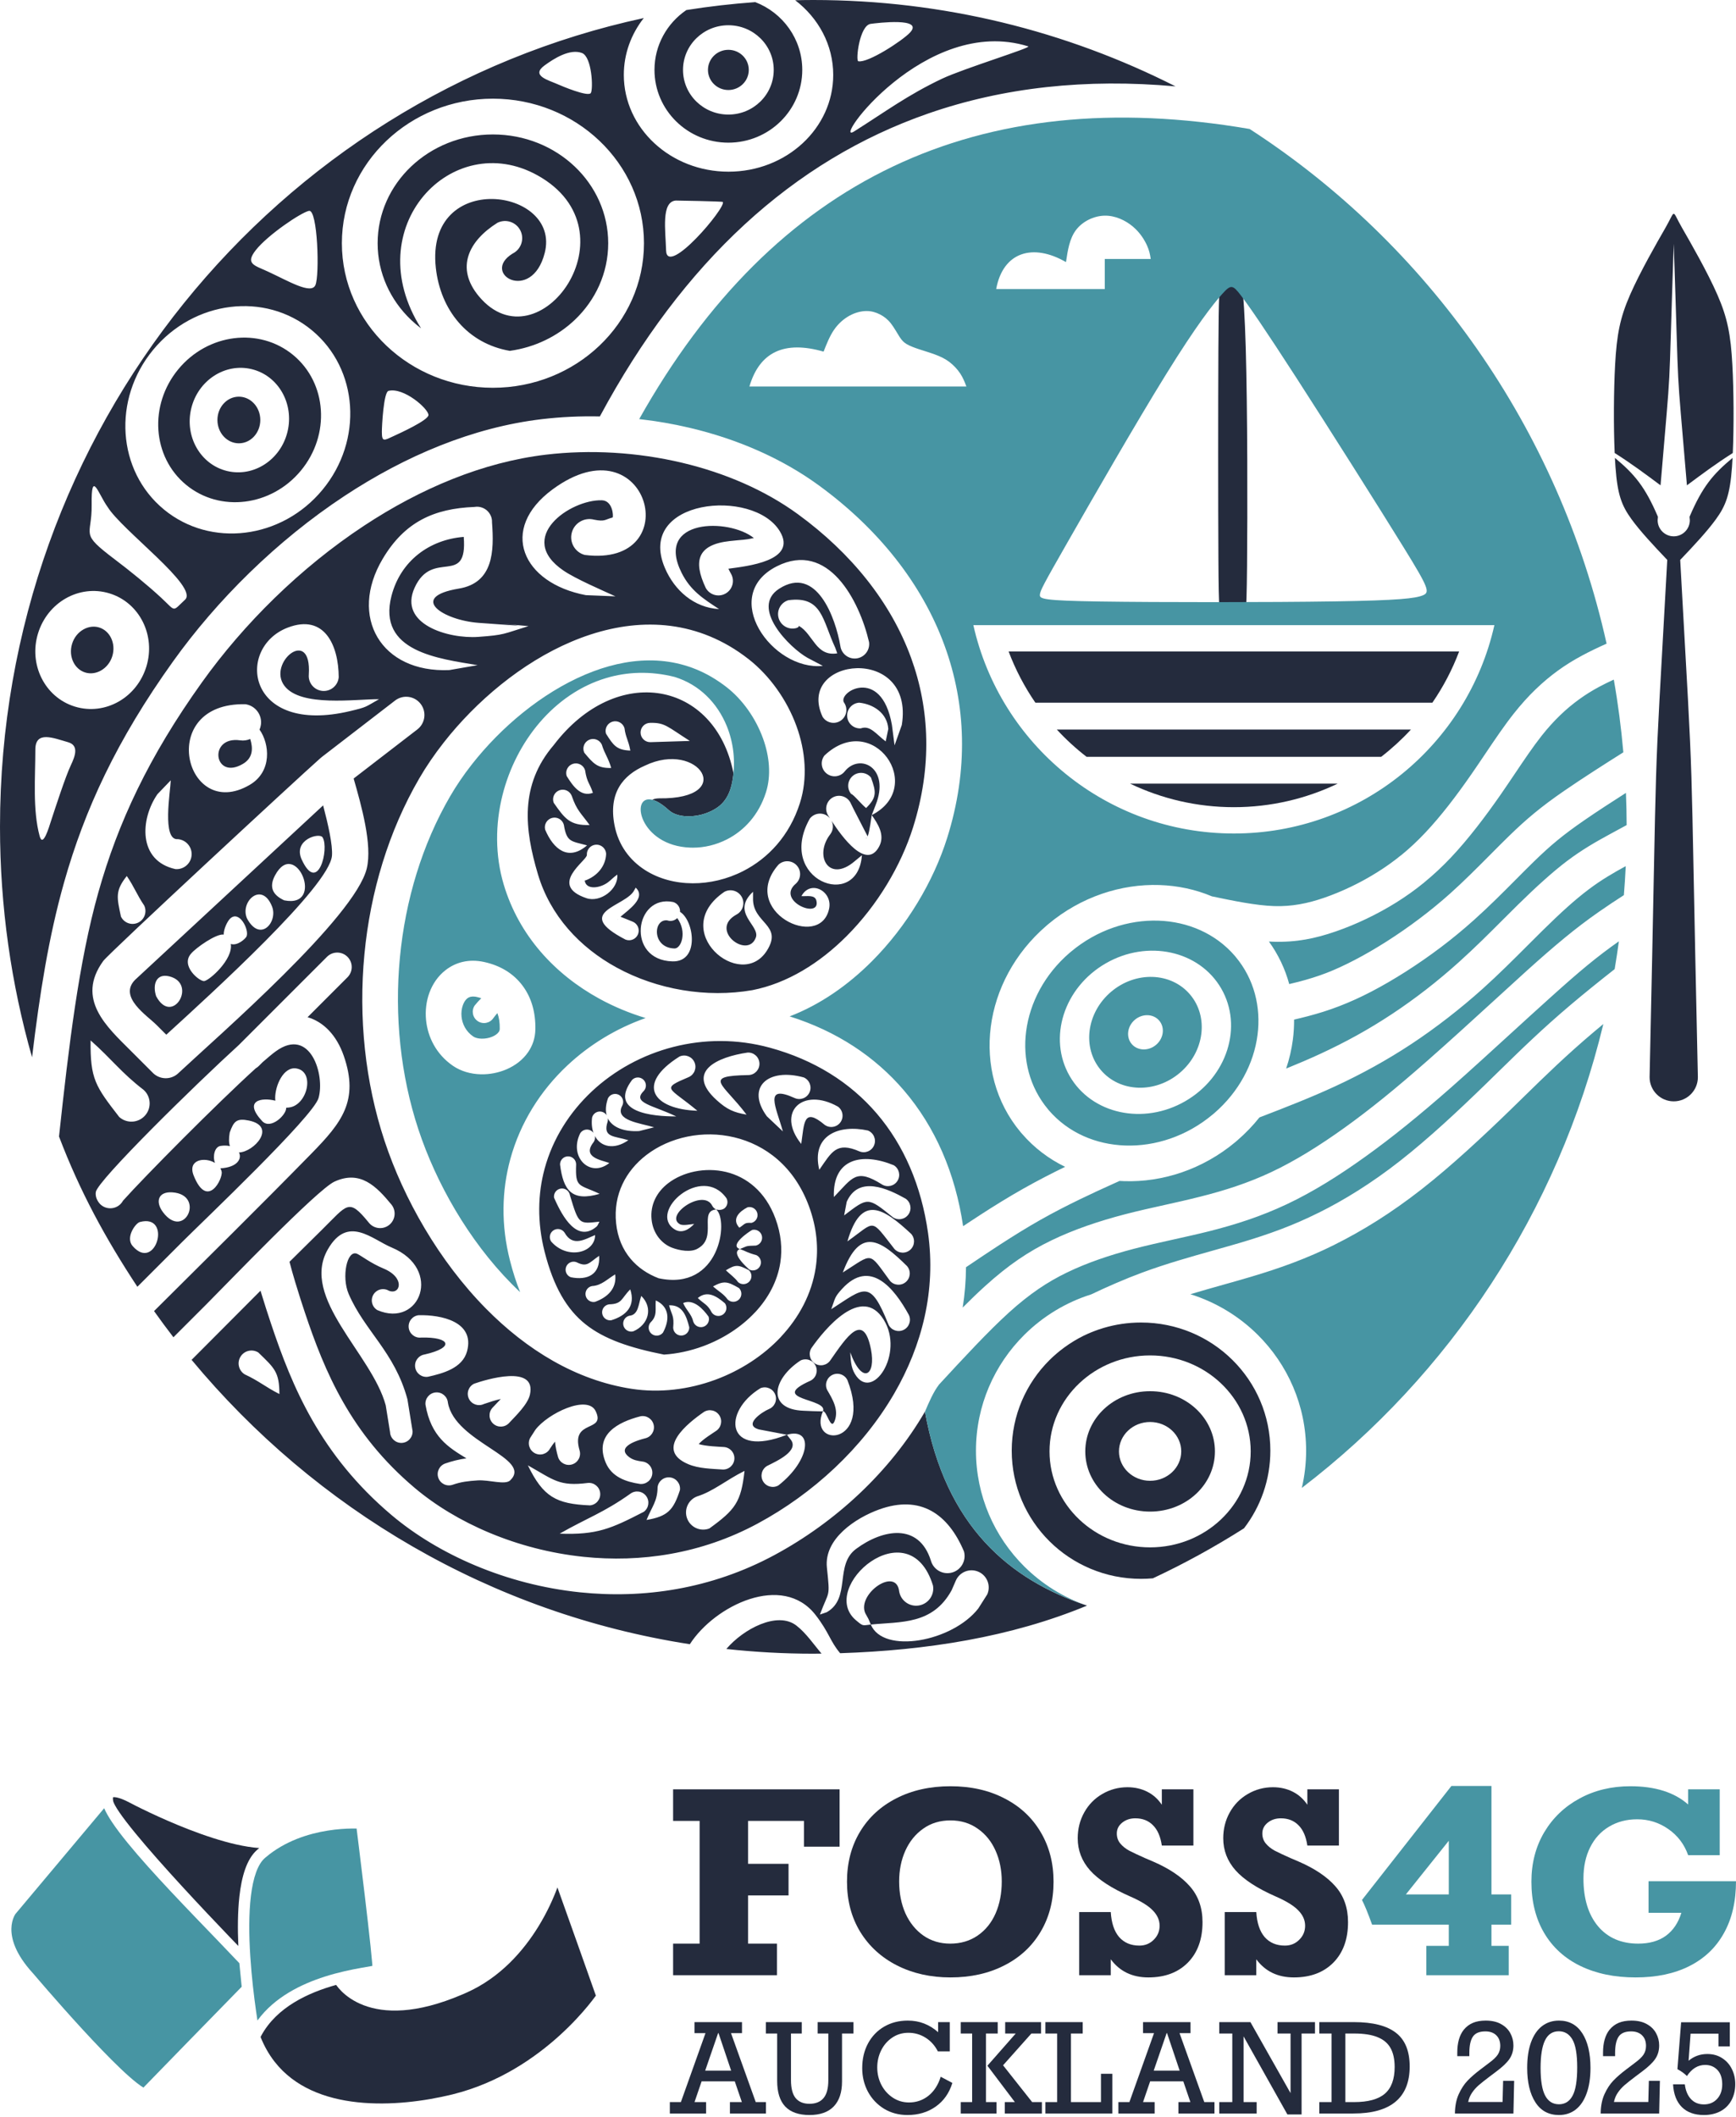 <svg width="315" height="384" viewBox="0 0 315 384" fill="none" xmlns="http://www.w3.org/2000/svg">
<path d="M311.818 371.247V368.926H306.758L306.395 373.843C307.37 373.029 308.503 372.622 309.794 372.622C310.828 372.622 311.727 372.871 312.489 373.37C313.26 373.862 313.846 374.522 314.25 375.35C314.66 376.172 314.866 377.081 314.866 378.079C314.866 379.186 314.635 380.165 314.173 381.016C313.718 381.867 313.058 382.527 312.192 382.996C311.327 383.458 310.319 383.689 309.167 383.689C307.48 383.689 306.153 383.212 305.185 382.259C304.217 381.298 303.681 379.92 303.579 378.123H305.713C305.852 379.259 306.223 380.151 306.824 380.796C307.425 381.441 308.214 381.764 309.189 381.764C310.165 381.764 310.96 381.43 311.576 380.763C312.192 380.096 312.5 379.215 312.5 378.123C312.5 376.993 312.211 376.124 311.631 375.515C311.052 374.907 310.311 374.602 309.409 374.602C308.089 374.602 306.985 375.273 306.098 376.616C305.606 376.131 305.031 375.717 304.371 375.372L305.042 366.858H313.876V371.247H311.818Z" fill="#242B3D"/>
<path d="M301.059 371.07C301.059 372.002 300.821 372.816 300.344 373.513C299.875 374.209 299.039 375.001 297.836 375.889L296.78 376.681C295.907 377.341 295.232 377.876 294.756 378.287C294.286 378.698 293.883 379.153 293.546 379.651C293.208 380.15 292.977 380.707 292.852 381.323H299.09L299.189 377.484H301.191L301.059 383.414H290.443C290.458 382.064 290.689 380.894 291.136 379.904C291.591 378.907 292.13 378.085 292.753 377.44C293.377 376.795 294.125 376.142 294.998 375.482L296.637 374.239C297.392 373.689 297.92 373.186 298.221 372.732C298.522 372.27 298.672 371.745 298.672 371.158C298.672 370.33 298.43 369.684 297.946 369.222C297.469 368.753 296.809 368.518 295.966 368.518C294.88 368.518 294.125 368.837 293.7 369.475C293.274 370.113 293.061 371.103 293.061 372.446V373.007H290.872V372.369C290.872 370.601 291.261 369.222 292.038 368.232C292.508 367.66 293.065 367.238 293.711 366.967C294.356 366.696 295.13 366.56 296.032 366.56C297.147 366.56 298.078 366.773 298.826 367.198C299.574 367.616 300.132 368.166 300.498 368.848C300.872 369.53 301.059 370.271 301.059 371.07Z" fill="#242B3D"/>
<path d="M288.595 375.141C288.595 376.945 288.361 378.489 287.891 379.772C287.429 381.056 286.769 382.031 285.911 382.699C285.06 383.359 284.048 383.689 282.875 383.689C281.012 383.689 279.585 382.919 278.595 381.378C277.605 379.838 277.11 377.759 277.11 375.141C277.11 373.329 277.341 371.782 277.803 370.498C278.273 369.208 278.94 368.228 279.805 367.561C280.678 366.894 281.701 366.56 282.875 366.56C284.708 366.56 286.12 367.326 287.11 368.859C288.1 370.392 288.595 372.486 288.595 375.141ZM282.875 381.741C283.96 381.741 284.782 381.228 285.339 380.201C285.904 379.175 286.186 377.458 286.186 375.053C286.186 372.669 285.896 370.982 285.317 369.992C284.738 368.995 283.916 368.496 282.853 368.496C281.709 368.496 280.869 369.054 280.333 370.168C279.805 371.276 279.541 372.933 279.541 375.141C279.541 377.458 279.82 379.138 280.377 380.179C280.935 381.221 281.767 381.741 282.875 381.741Z" fill="#242B3D"/>
<path d="M274.613 371.07C274.613 372.002 274.374 372.816 273.898 373.513C273.428 374.209 272.592 375.001 271.389 375.889L270.333 376.681C269.461 377.341 268.786 377.876 268.309 378.287C267.84 378.698 267.436 379.153 267.099 379.651C266.762 380.15 266.531 380.707 266.406 381.323H272.644L272.743 377.484H274.745L274.613 383.414H263.997C264.011 382.064 264.242 380.894 264.69 379.904C265.144 378.907 265.684 378.085 266.307 377.44C266.93 376.795 267.678 376.142 268.551 375.482L270.19 374.239C270.946 373.689 271.474 373.186 271.774 372.732C272.075 372.27 272.226 371.745 272.226 371.158C272.226 370.33 271.983 369.684 271.499 369.222C271.023 368.753 270.363 368.518 269.519 368.518C268.434 368.518 267.678 368.837 267.253 369.475C266.828 370.113 266.615 371.103 266.615 372.446V373.007H264.426V372.369C264.426 370.601 264.814 369.222 265.592 368.232C266.061 367.66 266.619 367.238 267.264 366.967C267.909 366.696 268.683 366.56 269.585 366.56C270.7 366.56 271.631 366.773 272.38 367.198C273.128 367.616 273.685 368.166 274.052 368.848C274.426 369.53 274.613 370.271 274.613 371.07Z" fill="#242B3D"/>
<path d="M255.79 374.877C255.79 377.715 254.932 379.849 253.216 381.279C251.507 382.702 248.962 383.414 245.581 383.414H239.387V381.345H241.609V368.903H239.387V366.835H245.691C249.087 366.835 251.617 367.477 253.282 368.76C254.954 370.044 255.79 372.082 255.79 374.877ZM253.062 374.987C253.062 373.579 252.812 372.431 252.313 371.543C251.822 370.656 251.037 369.996 249.959 369.563C248.888 369.123 247.473 368.903 245.713 368.903H244.118V381.345H245.691C248.243 381.345 250.11 380.836 251.29 379.816C252.471 378.789 253.062 377.18 253.062 374.987Z" fill="#242B3D"/>
<path d="M234.173 368.903H231.808V366.835H238.606V368.903H236.175V383.59H233.601L225.647 369.42V381.345H228.023V383.414H221.236V381.345H223.601V368.903H221.236V366.835H226.89L234.173 379.717V368.903Z" fill="#242B3D"/>
<path d="M214.03 368.837L218.518 381.345H220.366V383.414H213.832V381.345H215.999L214.712 377.583H208.694L207.407 381.345H209.508V383.414H202.93V381.345H204.932L209.398 368.837H207.407V366.835H216.021V368.837H214.03ZM211.764 368.837H211.687L209.343 375.636H214.052L211.764 368.837Z" fill="#242B3D"/>
<path d="M194.327 368.903V381.345H199.772V376.208H201.83V383.414H189.684V381.345H191.819V368.903H189.684V366.835H196.461V368.903H194.327Z" fill="#242B3D"/>
<path d="M178.903 368.903V381.345H180.817V383.414H174.327V381.345H176.395V368.903H174.327V366.835H181.037V368.903H178.903ZM187.143 368.903L182.006 374.668L187.286 381.345H189.057V383.414H182.325V381.345H184.151L179.167 374.745L184.305 368.903H182.391V366.835H188.903V368.903H187.143Z" fill="#242B3D"/>
<path d="M170.223 368.661V366.835H172.336V372.148H170.179C169.637 371.085 168.892 370.256 167.946 369.662C167 369.068 165.962 368.771 164.833 368.771C163.74 368.771 162.765 369.061 161.907 369.64C161.049 370.212 160.377 370.982 159.893 371.95C159.417 372.911 159.178 373.945 159.178 375.053C159.178 376.197 159.428 377.253 159.926 378.221C160.432 379.189 161.126 379.963 162.006 380.542C162.886 381.122 163.865 381.411 164.943 381.411C166.27 381.411 167.444 381.008 168.463 380.201C169.483 379.387 170.227 378.236 170.696 376.747L172.809 377.869C172.237 379.717 171.225 381.151 169.772 382.17C168.328 383.183 166.63 383.689 164.679 383.689C163.073 383.689 161.646 383.307 160.399 382.545C159.153 381.774 158.181 380.744 157.484 379.453C156.795 378.155 156.45 376.732 156.45 375.185C156.45 373.505 156.802 372.009 157.506 370.696C158.218 369.384 159.197 368.368 160.443 367.649C161.69 366.923 163.117 366.56 164.723 366.56C165.801 366.56 166.795 366.74 167.704 367.099C168.614 367.458 169.453 367.979 170.223 368.661Z" fill="#242B3D"/>
<path d="M143.524 368.903V377.352C143.524 378.841 143.806 379.93 144.371 380.619C144.943 381.309 145.779 381.653 146.879 381.653C147.994 381.653 148.841 381.312 149.42 380.63C150.007 379.948 150.3 378.863 150.3 377.374V368.903H148.364V366.835H154.855V368.903H152.787V377.605C152.787 379.585 152.284 381.096 151.28 382.137C150.282 383.172 148.815 383.689 146.879 383.689C144.928 383.689 143.461 383.175 142.479 382.148C141.503 381.114 141.016 379.552 141.016 377.462V368.903H138.969V366.835H145.482V368.903H143.524Z" fill="#242B3D"/>
<path d="M132.644 368.837L137.132 381.345H138.98V383.414H132.446V381.345H134.613L133.326 377.583H127.308L126.021 381.345H128.122V383.414H121.544V381.345H123.546L128.012 368.837H126.021V366.835H134.635V368.837H132.644ZM130.378 368.837H130.301L127.957 375.636H132.666L130.378 368.837Z" fill="#242B3D"/>
<path d="M306.318 327.356V324.604H312.046V336.553H306.318C305.617 334.569 304.416 332.988 302.715 331.809C301.03 330.631 299.15 330.041 297.076 330.041C295.152 330.041 293.444 330.489 291.952 331.384C290.475 332.264 289.334 333.517 288.529 335.143C287.723 336.754 287.32 338.634 287.32 340.782C287.32 344.437 288.2 347.324 289.961 349.442C291.736 351.545 294.167 352.597 297.255 352.597C299.299 352.597 300.977 352.12 302.29 351.165C303.603 350.195 304.535 348.808 305.087 347.003H299.135V341.274H315C315 344.944 314.269 348.084 312.807 350.695C311.36 353.306 309.272 355.297 306.542 356.67C303.827 358.042 300.575 358.728 296.785 358.728C292.967 358.728 289.625 358.035 286.761 356.647C283.912 355.26 281.719 353.261 280.182 350.65C278.646 348.04 277.877 344.944 277.877 341.364C277.877 338.008 278.653 335.017 280.204 332.391C281.771 329.765 283.912 327.722 286.627 326.26C289.342 324.783 292.407 324.045 295.823 324.045C300.328 324.045 303.827 325.148 306.318 327.356Z" fill="#4795A3"/>
<path d="M274.207 343.669V349.151H270.627V353H273.76V358.326H258.812V353H262.885V349.151H248.967C248.221 347.078 247.609 345.586 247.132 344.676L263.355 324H270.627V343.669H274.207ZM255.098 343.669H262.885V333.935L255.098 343.669Z" fill="#4795A3"/>
<path d="M237.219 327.401V324.604H242.948V334.807H237.219C236.98 333.167 236.443 331.936 235.608 331.115C234.788 330.28 233.721 329.862 232.408 329.862C231.483 329.862 230.693 330.123 230.036 330.645C229.38 331.168 229.052 331.824 229.052 332.615C229.052 333.316 229.261 333.92 229.678 334.427C230.096 334.934 230.633 335.367 231.289 335.725C231.946 336.068 232.93 336.53 234.243 337.112L235.608 337.694C238.577 338.977 240.814 340.484 242.321 342.214C243.843 343.945 244.603 346.108 244.603 348.703C244.603 351.791 243.716 354.238 241.941 356.043C240.165 357.833 237.779 358.728 234.78 358.728C231.856 358.728 229.581 357.632 227.955 355.439V358.325H222.227V346.868H227.955C228.075 348.853 228.582 350.367 229.477 351.411C230.387 352.44 231.61 352.955 233.147 352.955C234.176 352.955 235.041 352.604 235.742 351.903C236.458 351.202 236.816 350.352 236.816 349.352C236.816 348.338 236.406 347.413 235.586 346.578C234.78 345.727 233.4 344.877 231.446 344.027C228.119 342.565 225.703 340.991 224.196 339.305C222.704 337.619 221.958 335.68 221.958 333.487C221.958 331.772 222.354 330.205 223.144 328.788C223.935 327.371 225.024 326.26 226.411 325.454C227.814 324.634 229.335 324.223 230.976 324.223C232.289 324.223 233.482 324.492 234.556 325.029C235.63 325.566 236.518 326.357 237.219 327.401Z" fill="#242B3D"/>
<path d="M210.815 327.401V324.604H216.543V334.807H210.815C210.576 333.167 210.039 331.936 209.204 331.115C208.383 330.28 207.317 329.862 206.004 329.862C205.079 329.862 204.288 330.123 203.632 330.645C202.976 331.168 202.647 331.824 202.647 332.615C202.647 333.316 202.856 333.92 203.274 334.427C203.692 334.934 204.229 335.367 204.885 335.725C205.541 336.068 206.526 336.53 207.839 337.112L209.204 337.694C212.172 338.977 214.41 340.484 215.917 342.214C217.438 343.945 218.199 346.108 218.199 348.703C218.199 351.791 217.311 354.238 215.536 356.043C213.761 357.833 211.374 358.728 208.376 358.728C205.452 358.728 203.177 357.632 201.551 355.439V358.325H195.823V346.868H201.551C201.67 348.853 202.177 350.367 203.073 351.411C203.983 352.44 205.206 352.955 206.742 352.955C207.772 352.955 208.637 352.604 209.338 351.903C210.054 351.202 210.412 350.352 210.412 349.352C210.412 348.338 210.002 347.413 209.181 346.578C208.376 345.727 206.996 344.877 205.042 344.027C201.715 342.565 199.298 340.991 197.792 339.305C196.3 337.619 195.554 335.68 195.554 333.487C195.554 331.772 195.949 330.205 196.74 328.788C197.531 327.371 198.62 326.26 200.007 325.454C201.409 324.634 202.931 324.223 204.572 324.223C205.885 324.223 207.078 324.492 208.152 325.029C209.226 325.566 210.114 326.357 210.815 327.401Z" fill="#242B3D"/>
<path d="M153.688 341.364C153.688 337.948 154.471 334.934 156.037 332.324C157.603 329.713 159.804 327.684 162.638 326.237C165.487 324.776 168.762 324.045 172.461 324.045C176.161 324.045 179.421 324.776 182.24 326.237C185.074 327.684 187.267 329.721 188.819 332.346C190.385 334.972 191.168 337.978 191.168 341.364C191.168 344.795 190.385 347.823 188.819 350.449C187.267 353.074 185.067 355.111 182.218 356.558C179.383 358.005 176.131 358.728 172.461 358.728C168.866 358.728 165.637 358.005 162.772 356.558C159.923 355.111 157.693 353.074 156.082 350.449C154.486 347.823 153.688 344.795 153.688 341.364ZM181.77 341.319C181.77 339.276 181.397 337.418 180.651 335.747C179.905 334.062 178.824 332.727 177.407 331.742C176.004 330.743 174.356 330.243 172.461 330.243C170.567 330.243 168.918 330.743 167.516 331.742C166.114 332.727 165.032 334.062 164.272 335.747C163.526 337.418 163.153 339.276 163.153 341.319C163.153 343.467 163.533 345.399 164.294 347.115C165.07 348.815 166.159 350.158 167.561 351.143C168.963 352.112 170.582 352.597 172.417 352.597C174.311 352.597 175.967 352.112 177.384 351.143C178.816 350.158 179.905 348.815 180.651 347.115C181.397 345.399 181.77 343.467 181.77 341.319Z" fill="#242B3D"/>
<path d="M145.878 335.009V330.333H135.741V338.12H143.081V343.848H135.741V352.597H140.977V358.326H122.136V352.597H126.947V330.333H122.136V324.604H152.345V335.009H145.878Z" fill="#242B3D"/>
<path fill-rule="evenodd" clip-rule="evenodd" d="M15.47 122.001C16.436 122.297 17.459 122.136 18.332 121.636C19.268 121.101 20.023 120.193 20.376 119.041C20.735 117.868 20.621 116.685 20.146 115.718C19.707 114.826 18.953 114.125 17.988 113.83C17.023 113.535 16 113.696 15.127 114.195C14.19 114.731 13.435 115.638 13.082 116.791C12.723 117.964 12.837 119.147 13.312 120.114C13.751 121.006 14.506 121.706 15.47 122.001ZM21.55 127.264C19.189 128.615 16.35 129.03 13.595 128.187C10.837 127.343 8.713 125.404 7.508 122.952C6.339 120.574 6.043 117.707 6.897 114.915C7.758 112.103 9.61 109.883 11.908 108.568C14.269 107.216 17.108 106.803 19.864 107.646C22.621 108.489 24.745 110.428 25.95 112.879C27.119 115.258 27.415 118.125 26.561 120.917C25.7 123.729 23.849 125.949 21.55 127.264ZM6.414 135.992C6.414 140.962 5.902 146.949 7.198 151.693C7.794 153.877 8.923 149.944 9.239 148.983C10.083 146.418 11.876 140.882 12.859 138.814C13.689 137.067 14.321 135.209 12.345 134.644C9.65 133.873 6.414 132.503 6.414 135.992ZM154.993 23.837C160.577 20.313 164.729 17.217 170.935 14.28C174.825 12.437 187.271 8.63 186.575 8.412C167.822 2.576 150.65 26.577 154.993 23.837ZM157.981 4.331C155.953 4.615 155.228 11.004 155.737 11.113C157.463 11.481 163.736 7.391 165.118 5.914C167.731 3.123 159.214 4.159 157.981 4.331ZM132.165 20.784C136.71 20.784 140.394 17.157 140.394 12.682C140.394 8.208 136.71 4.581 132.165 4.581C127.619 4.581 123.934 8.208 123.934 12.682C123.934 17.157 127.619 20.784 132.165 20.784ZM132.165 16.329C134.21 16.329 135.868 14.696 135.868 12.682C135.868 10.67 134.21 9.037 132.165 9.037C130.119 9.037 128.461 10.67 128.461 12.682C128.461 14.696 130.119 16.329 132.165 16.329ZM122.627 36.382C119.935 36.589 120.768 41.87 120.861 45.415C120.993 50.408 131.861 37.534 131.151 36.638C131.061 36.524 122.685 36.377 122.627 36.382ZM105.606 9.619C103.422 8.779 100.504 10.624 98.793 11.883C96.251 13.754 99.563 14.549 101.205 15.288C101.878 15.59 106.734 17.637 107.207 16.874C107.667 16.126 107.407 10.312 105.606 9.619ZM93.007 46.005C87.111 49.654 96.481 55.094 98.84 45.894C101.871 34.075 77.093 30.69 79.084 48.613C79.933 56.249 84.804 62.316 92.501 63.649C97.089 63.017 101.187 60.986 104.297 58.028C108.044 54.466 110.36 49.549 110.36 44.125C110.36 38.7 108.044 33.783 104.297 30.221C100.509 26.62 95.258 24.391 89.441 24.391C83.626 24.391 78.375 26.62 74.586 30.221C70.84 33.783 68.522 38.7 68.522 44.125C68.522 49.549 70.84 54.466 74.586 58.028C75.161 58.574 75.768 59.088 76.406 59.568C64.83 41.297 82.036 23.179 97.537 31.812C115.677 41.916 97.744 66.698 86.912 53.771C82.582 48.604 85.035 43.694 90.269 40.411C91.814 39.654 93.679 40.294 94.436 41.839C95.191 43.384 94.551 45.249 93.007 46.005ZM108.758 62.718C103.801 67.431 96.97 70.347 89.441 70.347C81.913 70.347 75.082 67.431 70.125 62.718C65.126 57.964 62.034 51.39 62.034 44.125C62.034 36.859 65.126 30.286 70.125 25.532C75.082 20.819 81.913 17.902 89.441 17.902C96.97 17.902 103.801 20.819 108.758 25.532C113.757 30.286 116.849 36.859 116.849 44.125C116.849 51.39 113.757 57.964 108.758 62.718ZM48.601 49.26C52.311 50.973 56.461 53.477 57.23 51.726C58.017 49.932 57.645 37.91 56.064 38.251C54.583 38.57 48.551 42.653 46.41 45.38C44.448 47.88 46.156 48.13 48.601 49.26ZM70.492 70.909C69.606 71.132 69.288 77.347 69.288 78.318C69.288 80.272 69.677 79.915 71.526 79.062C72.434 78.643 77.746 76.234 77.746 75.289C77.746 74.16 73.257 70.214 70.492 70.909ZM41.211 85.448C46.035 86.609 50.942 83.413 52.17 78.309C53.399 73.206 50.484 68.127 45.659 66.966C40.835 65.805 35.928 69.001 34.699 74.105C33.471 79.208 36.386 84.287 41.211 85.448ZM43.342 80.421C45.492 80.421 47.233 78.527 47.233 76.191C47.233 73.856 45.492 71.962 43.342 71.962C41.193 71.962 39.452 73.856 39.452 76.191C39.452 78.527 41.193 80.421 43.342 80.421ZM29.728 92.414C38.215 99.423 51.107 97.826 58.52 88.848C65.935 79.87 65.065 66.909 56.578 59.9C48.09 52.891 35.2 54.488 27.786 63.466C20.371 72.444 21.241 85.405 29.728 92.414ZM33.76 87.946C39.905 93.02 49.238 91.865 54.606 85.364C59.974 78.864 59.344 69.481 53.199 64.406C47.055 59.332 37.721 60.489 32.353 66.989C26.986 73.488 27.615 82.871 33.76 87.946ZM19.509 91.943C17.832 89.618 16.539 85.021 16.631 91.6C16.713 97.42 14.293 96.545 20.869 101.511C23.483 103.485 26.874 106.226 29.288 108.478C31.98 110.986 31.194 111.014 33.573 108.797C36.099 106.443 22.129 96.22 19.509 91.943ZM213.303 15.671C193.51 5.647 171.196 0 147.581 0C146.479 0 145.381 0.018 144.284 0.043C148.501 3.264 151.189 8.135 151.189 13.587C151.189 23.284 142.684 31.146 132.191 31.146C121.699 31.146 113.194 23.284 113.194 13.587C113.194 9.732 114.538 6.17 116.814 3.274C50.077 17.659 0 77.882 0 150C0 164.509 2.034 178.535 5.817 191.807C7.208 180.259 8.817 170.034 11.617 160.114C15.36 146.851 21.191 134.253 31.383 120.015C39.362 108.864 50.19 98.092 62.526 89.962C73.552 82.695 85.794 77.525 98.321 76.041C101.748 75.636 105.278 75.47 108.845 75.548C123.924 47.476 143.932 29.098 168.433 20.589C182.072 15.852 197.055 14.203 213.303 15.671ZM137.043 0.384C132.826 0.688 128.655 1.168 124.543 1.823C121.046 4.206 118.756 8.181 118.756 12.682C118.756 19.972 124.759 25.882 132.165 25.882C139.57 25.882 145.573 19.972 145.573 12.682C145.573 7.088 142.036 2.306 137.043 0.384Z" fill="#242B3D"/>
<path fill-rule="evenodd" clip-rule="evenodd" d="M168.912 283.115C166.717 276.167 160.13 277.43 155.334 280.991C151.385 283.922 154.461 289.932 150.016 292.474L148.774 292.897C150.458 288.375 150.637 290.044 150.043 284.376C149.493 279.131 155.291 275.368 159.511 273.84C166.973 271.14 172.018 274.593 174.912 281.441C175.375 283.097 174.406 284.815 172.75 285.277C171.092 285.74 169.374 284.771 168.912 283.115ZM147.581 300C148.079 300 148.573 299.987 149.069 299.981C147.607 298.268 146.294 296.289 144.521 294.907C141.074 292.221 134.873 295.513 131.796 299.145C136.983 299.706 142.247 300 147.581 300ZM152.447 299.911C168.12 299.394 183.416 297.01 197.243 291.277C183.198 286.601 171.573 276.913 167.836 256.086C161.478 267.022 151.606 276.13 140.545 282.093C129.027 288.304 116.707 290.058 105.249 288.866C91.794 287.467 79.49 281.978 71.059 274.86C64.594 269.401 60.071 263.574 56.674 257.641C53.327 251.794 51.093 245.86 49.163 240.084C48.624 238.468 47.942 236.384 47.368 234.474L47.27 234.146C43.095 238.318 38.929 242.508 34.765 246.694C57.278 273.803 89.073 292.69 125.171 298.281C129.696 291.245 142.003 285.252 147.99 292.981C150.477 296.192 150.595 297.72 152.447 299.911ZM129.953 219.411C129.662 219.285 129.409 219.062 129.249 218.759C127.678 215.515 120.495 220.447 123.36 222.086C123.911 222.401 125.31 222.096 125.962 222.034C125.032 223.037 123.703 223.862 122.379 223.001C117.529 219.844 127.37 211.044 131.827 217.389C132.167 218.028 131.983 218.806 131.427 219.232C130.985 219.513 130.49 219.554 129.953 219.411ZM24.926 233.436L33.053 225.309C36.771 221.59 56.81 202.591 57.796 199.206C59.012 195.029 56.312 186.172 50.039 190.723C49.451 191.151 48.633 191.829 47.647 192.695L46.968 193.375C46.799 193.545 46.611 193.686 46.412 193.8C39.307 200.242 26.183 213.501 22.328 217.811C22.215 218.02 22.072 218.218 21.899 218.397C20.89 219.439 19.225 219.466 18.184 218.456C17.629 217.869 17.259 217.066 17.387 216.24C17.715 214.144 35.39 196.812 43.343 189.568L59.334 173.577C60.36 172.55 62.024 172.55 63.05 173.577C64.076 174.603 64.076 176.266 63.05 177.293L55.811 184.533C58.69 185.366 61.07 187.777 62.375 191.536C65.198 199.663 61.997 203.663 56.517 209.262C47.137 218.847 37.478 228.351 27.954 237.845C29.097 239.452 30.265 241.039 31.468 242.596L35.444 238.62L37.442 236.623C41.02 233.044 57.554 215.807 60.679 214.365C65.371 212.204 68.3 215.209 71.053 218.556C71.943 219.702 71.734 221.353 70.587 222.243C69.44 223.131 67.79 222.923 66.901 221.776C63.21 217.264 63.101 218.49 58.327 223.181C56.393 225.082 54.461 226.991 52.532 228.905C52.818 230.032 53.186 231.321 53.578 232.624C54.212 234.729 54.831 236.638 55.297 238.031C57.104 243.442 59.193 248.992 62.302 254.422C65.361 259.766 69.43 265.012 75.241 269.917C82.76 276.266 93.792 281.168 105.908 282.429C116.176 283.496 127.199 281.933 137.478 276.39C147.534 270.969 156.491 262.72 162.235 252.842C167.316 244.102 169.869 234.083 168.39 223.645C167.185 215.141 164.025 207.764 159.08 201.994C154.277 196.389 147.755 192.264 139.676 190.061C133.72 188.437 127.725 188.511 122.198 189.922C116.576 191.358 111.462 194.176 107.387 197.995C103.331 201.8 100.302 206.588 98.832 211.978C97.569 216.612 97.455 221.733 98.827 227.107C100.449 233.46 102.838 237.529 106.248 240.24C109.693 242.979 114.378 244.528 120.477 245.741C122.901 245.583 125.309 245.055 127.592 244.212C131.208 242.875 134.485 240.76 136.987 238.088L136.993 238.094C139.398 235.525 141.071 232.435 141.592 229.043C141.977 226.542 141.736 223.852 140.704 221.055C138.884 216.127 135.42 213.489 131.737 212.609C129.843 212.156 127.88 212.152 126.038 212.528C124.233 212.897 122.569 213.629 121.233 214.656C119.208 216.216 117.951 218.504 118.231 221.241C118.498 223.847 120.119 225.655 121.95 226.352C123.225 226.836 125.435 227.301 126.731 226.429C130.17 224.407 126.75 219.69 129.953 219.411C132.279 221.379 130.607 234.288 119.507 231.889C115.609 230.407 112.335 227.197 111.793 221.9C111.259 216.686 113.558 212.4 117.278 209.537C119.398 207.905 121.984 206.756 124.746 206.191C127.472 205.635 130.395 205.644 133.232 206.323C138.862 207.668 144.112 211.584 146.787 218.824C148.221 222.705 148.548 226.475 148.005 230.007C147.277 234.741 144.986 239.005 141.701 242.512V242.525C138.511 245.931 134.367 248.616 129.822 250.295C125.011 252.072 119.723 252.734 114.613 251.949C104.488 250.391 95.535 244.851 88.191 237.409C79.636 228.741 73.245 217.447 69.77 206.948C66.249 196.308 65.027 184.575 66.127 173.079C67.206 161.808 70.52 150.759 76.09 141.189C77.345 139.031 78.83 136.853 80.507 134.715C86.408 127.186 94.664 120.241 103.637 116.431C112.976 112.464 123.098 111.82 132.317 117.184C133.507 117.876 134.69 118.68 135.864 119.6C139.656 122.574 142.795 126.965 144.527 131.74C146.168 136.267 146.576 141.195 145.14 145.702C143.24 151.663 139.339 155.727 134.869 158.014C131.921 159.523 128.72 160.253 125.678 160.24C122.533 160.227 119.522 159.42 117.075 157.859C114.261 156.064 112.208 153.33 111.505 149.707C110.368 143.858 113.03 140.634 117.02 138.895C126.792 134.187 133.812 145.007 119.606 144.827C119.06 144.837 118.652 144.929 118.353 145.09C119.139 145.285 120.137 145.86 121.336 146.952C122.782 148.269 125.38 148.272 127.195 147.807C128.442 147.487 129.733 146.903 130.661 146.1C131.587 145.296 132.149 144.274 132.494 143.269C132.838 142.265 132.967 141.279 133.03 140.786C133.052 140.613 133.072 140.44 133.089 140.268C129.808 123.586 111.926 120.128 100.476 135.164C94.25 142.435 95.182 150.453 97.608 158.603C99.843 166.113 105.186 171.855 111.865 175.511C119.249 179.552 128.232 181.06 136.512 179.626C142.867 178.382 148.743 174.707 153.626 169.817C159.23 164.203 163.488 157.041 165.677 150.091C169.127 139.136 168.733 128.686 165.302 119.3C161.627 109.247 154.468 100.35 144.805 93.297C138.76 88.885 131.48 85.787 123.815 83.963C115.624 82.013 107.04 81.537 99.081 82.48C87.588 83.841 76.293 88.627 66.075 95.361C54.434 103.032 44.206 113.215 36.655 123.766C26.945 137.333 21.399 149.297 17.853 161.863C14.275 174.539 12.467 189.898 10.707 206.176C14.489 216.112 19.085 224.581 24.926 233.436ZM30.174 187.708C38.459 180.142 59.785 160.784 60.236 155.232C60.391 153.314 59.532 149.518 58.632 146.107L24.508 177.757C21.442 180.874 26.672 184.205 28.423 185.957L30.174 187.708ZM58.074 137.598C58.177 137.498 58.288 137.404 58.405 137.319L71.684 127.088C73.132 125.972 75.209 126.241 76.325 127.689C77.44 129.137 77.171 131.215 75.723 132.33L64.168 141.232C65.594 146.193 67.571 153.245 66.558 157.517C64.459 166.371 39.616 187.904 32.356 194.691L32.337 194.708L32.327 194.717C32.311 194.732 32.294 194.748 32.276 194.763L32.268 194.771L32.211 194.82L32.206 194.824L32.146 194.874L32.139 194.878C32.098 194.912 32.057 194.943 32.016 194.973L32.001 194.984L31.945 195.022L31.939 195.027C31.917 195.042 31.896 195.057 31.874 195.07L31.873 195.071C31.85 195.086 31.827 195.1 31.805 195.114L31.802 195.116L31.74 195.152L31.72 195.165L31.666 195.194L31.655 195.201L31.593 195.233L31.581 195.24L31.524 195.268L31.504 195.277L31.448 195.303L31.432 195.311L31.376 195.335L31.356 195.344L31.304 195.365L31.272 195.377L31.233 195.392L31.194 195.406L31.158 195.419L31.115 195.433L31.082 195.444L31.042 195.457L31.005 195.467L30.961 195.48L30.929 195.489L30.884 195.5L30.854 195.508L30.809 195.519L30.771 195.527L30.733 195.534L30.696 195.542L30.644 195.551L30.622 195.555L30.567 195.564L30.54 195.568L30.496 195.573L30.456 195.578L30.418 195.582L30.378 195.586L30.338 195.59L30.3 195.592L30.264 195.595L30.213 195.597L30.188 195.598L30.138 195.6H30.101H30.063H30.019L29.981 195.599L29.947 195.598L29.895 195.595L29.871 195.594L29.817 195.59L29.794 195.588L29.736 195.582L29.717 195.58L29.656 195.573L29.637 195.57L29.58 195.563L29.556 195.559L29.499 195.549L29.484 195.546L29.416 195.533L29.41 195.532L29.337 195.516H29.333L29.268 195.499L29.245 195.494L29.184 195.477L29.177 195.476L29.109 195.456L29.096 195.452L29.034 195.432L29.02 195.427L28.958 195.406L28.944 195.4L28.88 195.377L28.874 195.374L28.811 195.349L28.788 195.34L28.735 195.316L28.72 195.31L28.665 195.284L28.64 195.273L28.591 195.248L28.57 195.238L28.521 195.212L28.49 195.196L28.453 195.175L28.415 195.154L28.385 195.135L28.345 195.111L28.314 195.092L28.276 195.067L28.245 195.047L28.206 195.021L28.179 195.002L28.136 194.971L28.113 194.954L28.069 194.921L28.044 194.903L28.003 194.87L27.982 194.853L27.933 194.811L27.92 194.8L27.874 194.761L27.853 194.741L27.818 194.709L27.788 194.681L27.759 194.653L27.737 194.63L23.743 190.637C19.388 186.281 13.716 181.262 18.732 174.335C19.762 172.912 54.329 140.894 58.074 137.598ZM109.197 135.072C109.737 136.835 110.352 137.41 110.903 139.317C108.382 139.394 107.637 138.483 106.02 136.549C105.612 135.671 105.993 134.629 106.871 134.221C107.748 133.814 108.79 134.194 109.197 135.072ZM113.318 132.105C113.515 133.744 114.051 134.325 114.375 136.163C111.87 136.077 111.288 135.201 109.954 133.087C109.684 132.159 110.216 131.187 111.145 130.915C112.073 130.643 113.046 131.177 113.318 132.105ZM106.158 139.709C106.523 142.04 106.982 141.982 107.582 143.828C105.341 144.666 103.876 142.475 102.819 140.77C102.526 139.848 103.036 138.863 103.957 138.57C104.88 138.277 105.865 138.787 106.158 139.709ZM103.742 144.376C104.667 147.052 105.373 147.442 106.984 149.67C103.409 149.777 102.487 148.517 100.475 145.641C100.126 144.738 100.574 143.724 101.476 143.375C102.379 143.025 103.393 143.474 103.742 144.376ZM102.314 149.638C102.83 152.833 103.651 152.572 106.52 153.36C103.121 156.291 100.418 154.07 98.921 150.512C98.68 149.576 99.245 148.62 100.181 148.378C101.118 148.137 102.073 148.702 102.314 149.638ZM109.983 154.878C109.913 157.16 108.327 158.964 106.163 159.742H106.14C106.121 159.693 106.133 159.716 106.107 159.673L106.09 159.68C106.276 161.516 108.89 161.164 110.363 160.028C111.04 159.507 111.266 159.179 112.009 158.665C112.246 161.3 108.941 163.793 106.417 162.941C99.326 160.549 106.607 156.079 106.486 155.09C106.428 154.124 107.164 153.294 108.129 153.235C109.095 153.177 109.925 153.913 109.983 154.878ZM113.496 170.452C103.706 165.369 113.683 164.477 115.1 161.466L115.349 161.031C117.314 162.861 114.071 165.039 112.588 166.309C113.345 166.598 114.72 167.173 114.79 167.196C115.689 167.553 116.128 168.572 115.771 169.472C115.414 170.37 114.395 170.809 113.496 170.452ZM112.132 166.736C112.088 166.783 112.05 166.828 112.019 166.87C112.073 166.845 112.109 166.797 112.132 166.736ZM133.653 165.901C128.519 168.692 135.698 174.115 137.152 170.069C137.935 167.892 132.549 165.577 136.639 161.777L136.64 162.874C136.464 167.541 142.162 167.693 139.156 172.454C134.386 180.011 121.129 168.814 131.442 161.786C132.578 161.176 133.994 161.602 134.605 162.739C135.215 163.875 134.789 165.291 133.653 165.901ZM144.433 160.283C140.65 163.398 148.964 166.89 148.137 163.397C147.866 162.251 146.404 162.641 145.42 162.563C147.093 159.495 151.099 161.7 150.448 164.833C148.835 172.605 133.94 165.204 141.256 156.859C142.201 155.982 143.678 156.037 144.556 156.983C145.434 157.928 145.379 159.406 144.433 160.283ZM128.057 106.653C125.746 101.761 126.546 98.81 132.388 98.157C134.896 97.877 135.051 97.985 136.789 97.609C132.298 93.97 118.746 94.034 123.673 103.906C125.282 107.131 127.606 108.619 130.474 110.496C125.925 110.244 122.365 107.099 120.629 102.993C115.367 90.554 136.662 88.444 141.49 96.363C144.795 101.785 135.465 102.714 132.169 103.173C132.297 103.47 132.439 103.706 132.664 104.124C133.363 105.397 132.898 106.994 131.625 107.692C130.353 108.391 128.755 107.926 128.057 106.653ZM143.045 108.887C149.206 108.059 149.213 112.487 151.56 117.514L151.922 118.524C148.038 119.152 147.576 115.065 144.98 113.552L144.939 113.569C144.917 113.627 144.927 113.617 144.928 113.68C144.771 113.836 144.879 113.743 144.571 113.916C143.182 114.337 141.715 113.553 141.293 112.164C140.872 110.776 141.656 109.308 143.045 108.887ZM152.483 117.191C151.621 112.117 148.154 102.444 141.382 106.801C136.042 110.236 143.263 117.507 146.523 119.336L149.307 120.8C140.106 121.746 130.425 108.06 140.954 102.734C150.266 98.023 155.931 108.913 157.691 116.483C157.887 117.921 156.878 119.246 155.441 119.44C154.003 119.636 152.679 118.629 152.483 117.191ZM149.257 130.033C144.259 119.234 166.022 116.825 163.633 131.525L162.32 135.214L161.836 131.501C159.919 120.606 151.654 125.689 153.223 127.565C153.905 128.66 153.569 130.1 152.474 130.782C151.379 131.464 149.939 131.128 149.257 130.033ZM155.91 127.475C158.461 127.742 161 129.358 161.182 132.246L160.709 134.499C158.956 133.174 157.886 131.51 156.19 132.138C154.903 132.215 153.796 131.234 153.719 129.947C153.642 128.659 154.622 127.552 155.91 127.475ZM158.178 147.868C159.272 149.426 160.62 151.457 159.544 153.527C157.227 157.991 152.744 151.759 150.889 148.904C151.266 149.674 151.204 150.623 150.648 151.351C147.63 155.288 150.422 160.224 155.086 156.234L156.398 155.149C155.639 165.391 140.708 159.577 146.935 148.517C147.717 147.492 149.183 147.294 150.209 148.077C150.356 148.19 150.487 148.317 150.6 148.454C150.42 148.171 150.279 147.944 150.186 147.797C149.581 146.658 150.015 145.243 151.154 144.639C152.294 144.035 153.708 144.469 154.313 145.607C154.602 146.285 156.919 150.69 157.438 151.73C157.815 150.781 158.086 148.282 158.178 147.868ZM149.603 137.055C158.427 128.734 168.169 142.768 158.178 147.868L158.87 146.079C161.599 139.287 156.001 136.537 153.279 139.937C152.483 140.952 151.015 141.13 150 140.334C148.985 139.538 148.807 138.07 149.603 137.055ZM158.04 141.051C158.996 143.676 159.131 144.641 157.157 146.589C156.277 145.886 154.839 144.081 154.443 144.034C153.62 143.04 153.758 141.568 154.751 140.745C155.744 139.921 157.216 140.058 158.04 141.051ZM157.308 151.987C157.255 152.003 157.203 152.03 157.108 152.088C157.177 152.115 157.243 152.076 157.308 151.987ZM107.791 94.273C109.826 94.673 109.717 94.251 111.169 93.877C111.324 93.589 111.171 90.816 109.207 90.757C103.508 90.587 93.423 97.525 102.271 103.527C104.468 105.018 109.235 107.072 111.671 108.184L106.307 107.967C94.758 105.789 90.418 96.014 100.289 88.763C117.646 76.012 124.845 103.046 106.113 100.675C104.345 100.211 103.288 98.402 103.751 96.634C104.215 94.867 106.024 93.81 107.791 94.273ZM149.622 204.046C145.755 200.8 145.947 203.728 145.384 207.522C140.774 201.772 145.643 197.138 152.055 200.761C152.962 201.433 153.153 202.713 152.481 203.62C151.809 204.527 150.529 204.718 149.622 204.046ZM162.012 220.823C157.411 217.092 157.518 217.191 153.17 220.487L153.637 218.022C155.783 213.173 161.073 215.627 164.322 217.45C165.253 218.088 165.491 219.361 164.853 220.291C164.215 221.223 162.943 221.461 162.012 220.823ZM160.058 214.885C155.295 211.888 154.733 213.625 151.308 217.156C151.054 210.116 156.437 209.034 162.174 211.387C163.14 211.971 163.449 213.228 162.865 214.194C162.281 215.16 161.025 215.469 160.058 214.885ZM155.959 208.881C151.757 207.048 150.919 208.98 148.66 212.219C147.163 205.956 152.203 203.93 157.479 205.087C158.527 205.506 159.036 206.697 158.616 207.744C158.196 208.792 157.007 209.301 155.959 208.881ZM129.902 259.605C129.111 260.149 127.616 261.044 126.778 261.97C128.091 262.378 130.526 262.452 131.278 262.503C132.406 262.539 133.293 263.482 133.258 264.61C133.223 265.738 132.279 266.624 131.151 266.589C129.141 266.45 126.786 266.427 124.88 265.617C118.669 262.978 124.87 258.116 127.722 256.147C128.677 255.545 129.94 255.831 130.541 256.786C131.143 257.741 130.856 259.002 129.902 259.605ZM162.296 226.578C157.827 220.878 158.998 221.48 153.765 225.203C156.279 216.482 160.34 219.2 165.318 223.825C166.078 224.659 166.018 225.952 165.184 226.712C164.349 227.472 163.056 227.413 162.296 226.578ZM161.498 232.368C157.513 226.952 158.519 227.312 152.927 230.845C156.079 222.387 159.809 224.969 164.569 229.67C165.314 230.519 165.231 231.809 164.382 232.555C163.534 233.3 162.242 233.216 161.498 232.368ZM161.229 240.316C157.863 231.923 156.904 233.605 150.832 237.505C151.587 235.459 151.387 235.36 152.779 233.833C157.868 228.247 162.242 233.671 164.903 238.524C165.397 239.538 164.977 240.761 163.962 241.257C162.948 241.752 161.724 241.331 161.229 240.316ZM147.248 244.534C149.586 241.195 156.32 232.932 160.344 239.401C164.176 245.562 158.231 254.495 155.116 249.236C154.367 247.973 154.382 246.717 154.28 245.326C156.439 251.28 158.994 249.588 158.029 244.743C156.657 237.854 153.609 242.562 150.692 246.736C150.084 247.687 148.819 247.966 147.868 247.357C146.917 246.748 146.64 245.485 147.248 244.534ZM149.323 256.015C150.038 255.911 150.74 259.605 151.441 257.798C152.242 255.737 151.08 253.853 150.085 252.146C149.597 251.128 150.026 249.908 151.044 249.419C152.062 248.931 153.283 249.362 153.771 250.38C158.444 262.375 146.492 262.732 149.323 256.015ZM147.041 250.485C139.218 253.979 150.319 253.658 149.323 256.015C148.887 256.079 145.825 255.926 145.798 255.925C139.174 255.687 140.04 250.243 145.259 246.807C146.275 246.314 147.497 246.738 147.989 247.755C148.482 248.771 148.057 249.993 147.041 250.485ZM142.782 260.28C131.648 264.66 130.99 256.091 137.997 251.83C139.043 251.408 140.234 251.914 140.656 252.961C141.078 254.008 140.572 255.199 139.525 255.621C138.256 256.152 134.776 258.5 137.723 259.318L142.782 260.28ZM139.206 265.928C140.968 265.046 145.198 263.146 143.396 261.059L142.782 260.28C147.643 258.872 147.107 264.886 141.242 269.473C140.263 270.035 139.014 269.697 138.451 268.718C137.889 267.739 138.227 266.49 139.206 265.928ZM116.824 274.255C110.858 277.33 108.336 278.467 101.552 278.223C106.499 275.394 109.539 274.422 114.386 270.975C115.292 270.302 116.572 270.491 117.245 271.396C117.919 272.302 117.73 273.582 116.824 274.255ZM123.373 270.327C122.193 273.943 121.168 275.081 117.318 275.74C118.288 273.292 119.302 272.384 119.322 269.772C119.476 268.654 120.507 267.871 121.625 268.025C122.744 268.178 123.526 269.21 123.373 270.327ZM126.478 271.468C129.406 270.568 131.805 268.465 135.093 266.84C134.468 272.503 133.414 273.877 128.712 277.283C127.107 277.9 125.306 277.098 124.688 275.493C124.071 273.887 124.872 272.085 126.478 271.468ZM101.268 264.35C100.966 263.298 100.776 262.365 100.71 261.525C100.406 261.895 100.105 262.316 99.796 262.795C99.257 263.787 98.016 264.153 97.024 263.614C96.034 263.075 95.667 261.834 96.207 260.842L97.146 259.38C99.368 256.423 106.602 252.929 108.083 255.994C109.99 259.938 103.515 257.382 105.149 263.068C105.503 264.14 104.921 265.296 103.849 265.649C102.778 266.004 101.621 265.422 101.268 264.35ZM107.057 273.092C100.889 272.842 98.551 271.528 95.784 265.832C100.514 268.489 101.456 269.692 106.682 269.022C107.805 268.919 108.801 269.746 108.904 270.87C109.008 271.994 108.181 272.989 107.057 273.092ZM81.271 254.451C82.53 261.723 96.747 264.51 92.583 268.55C91.65 269.456 88.757 268.418 86.65 268.562C84.954 268.679 83.68 268.812 82.13 269.356C81.064 269.725 79.9 269.158 79.532 268.091C79.163 267.024 79.729 265.861 80.796 265.492C82.006 265.067 83.304 264.743 84.63 264.558C81.361 262.567 78.211 260.651 77.201 254.823C77.098 253.7 77.926 252.705 79.05 252.602C80.174 252.499 81.169 253.327 81.271 254.451ZM70.541 234.144C72.61 235.007 73.658 231.812 69.579 230.12C67.247 229.151 65.505 227.765 64.809 227.458C62.947 226.635 61.946 231.657 63.26 234.721C66.147 241.452 71.615 245.253 73.93 253.85L74.859 259.615C74.915 260.743 74.046 261.701 72.919 261.758C71.792 261.813 70.832 260.945 70.776 259.818L69.991 254.945C67.472 245.599 54.412 235.465 59.493 226.633C63.106 220.352 67.512 224.832 71.077 226.316C80.41 230.204 76.214 241.005 68.477 237.672C67.502 237.102 67.175 235.85 67.745 234.875C68.315 233.901 69.567 233.573 70.541 234.144ZM75.959 238.593C80.062 238.492 86.199 239.764 84.746 245.141C83.915 248.218 80.333 249.158 77.671 249.76C76.555 249.934 75.51 249.171 75.336 248.055C75.162 246.94 75.925 245.895 77.04 245.72C82.613 244.457 81.682 242.512 76.423 242.653C75.301 242.782 74.288 241.976 74.16 240.855C74.032 239.733 74.837 238.72 75.959 238.593ZM86.039 251.016C88.047 250.314 97.393 247.41 96.158 252.992C95.769 254.755 93.622 256.807 92.401 258.118C91.652 258.963 90.36 259.039 89.515 258.291C88.67 257.541 88.594 256.25 89.342 255.405C90.242 254.438 90.625 254.056 90.866 253.796C89.821 254.016 88.792 254.372 87.805 254.703C86.787 255.191 85.566 254.761 85.079 253.743C84.591 252.724 85.021 251.504 86.039 251.016ZM117.04 260.934C116.05 261.188 111.497 262.409 114.231 264.384C114.933 264.891 115.687 265.013 116.513 265.134C117.638 265.239 118.465 266.234 118.361 267.358C118.257 268.482 117.262 269.309 116.138 269.206C113.561 268.823 110.988 267.943 109.895 265.307C107.791 260.233 112.151 257.981 116.193 256.935C117.298 256.701 118.382 257.407 118.616 258.512C118.849 259.616 118.144 260.701 117.04 260.934ZM144.192 199.196C138.492 196.618 140.818 200.803 142.054 205.252L139.141 202.501C135.315 197.258 139.32 193.651 145.858 195.462C146.889 195.923 147.351 197.132 146.892 198.162C146.432 199.193 145.223 199.656 144.192 199.196ZM112.913 200.579C111.431 203.283 116.147 203.733 118.685 204.504L115.991 205.186C113.356 205.349 111.124 204.591 110.29 202.874C110.32 203.064 110.312 203.264 110.262 203.463C109.302 206.392 111.436 206.054 114.018 206.846C111.421 208.658 108.993 208.071 107.935 206.076C108.013 206.449 107.945 206.853 107.714 207.194C105.525 209.958 109.1 210.444 110.563 210.981C107.063 213.784 103.12 209.868 105.299 205.553C105.752 204.886 106.659 204.712 107.327 205.166C107.47 205.263 107.592 205.383 107.688 205.515C107.407 204.736 107.305 203.797 107.433 202.738C107.633 201.957 108.429 201.486 109.21 201.686C109.583 201.782 109.886 202.014 110.079 202.316C109.842 201.477 109.895 200.452 110.319 199.238C110.689 198.522 111.57 198.241 112.286 198.612C113.003 198.982 113.283 199.863 112.913 200.579ZM116.794 197.936C114.625 200.098 118.452 200.479 122.696 202.531C118.456 202.548 110.286 201.803 114.69 195.911C115.249 195.331 116.173 195.313 116.754 195.872C117.335 196.431 117.353 197.355 116.794 197.936ZM124.987 195.389C119.769 197.596 121.358 197.174 126.539 201.504C118.522 201.242 115.245 196.734 123.296 191.667C124.323 191.2 125.535 191.655 126.002 192.683C126.47 193.71 126.015 194.922 124.987 195.389ZM135.855 195.029C127.303 195.182 131.191 196.528 135.459 202.205C133.139 201.807 131.916 201.274 130.054 199.591C124.262 194.359 130.198 191.744 135.664 190.946C136.792 190.894 137.749 191.765 137.801 192.893C137.854 194.02 136.983 194.977 135.855 195.029ZM136.361 221.846C135.059 221.781 135.263 221.993 134.161 222.723C132.708 221.151 134.149 219.78 135.636 219.018C136.417 218.817 137.212 219.289 137.413 220.07C137.613 220.851 137.142 221.646 136.361 221.846ZM134.248 226.594C132.262 225.928 135.824 223.475 136.495 223.12C137.28 222.937 138.065 223.424 138.248 224.21C138.432 224.994 137.943 225.78 137.159 225.963C135.172 226.025 135.719 226.02 134.248 226.594ZM135.978 230.325C135.568 229.966 132.518 227.27 134.248 226.594C135.373 226.972 135.54 227.247 137.249 227.697C137.975 228.048 138.279 228.921 137.928 229.647C137.576 230.373 136.704 230.677 135.978 230.325ZM133.909 232.579C133.458 231.881 132.393 231.106 131.712 230.448C133.461 229.39 133.888 229.39 135.873 230.419C136.47 230.961 136.513 231.884 135.971 232.481C135.428 233.078 134.505 233.122 133.909 232.579ZM132.031 235.739C131.278 234.692 130.443 234.316 129.38 233.369C131.409 232.272 132.032 232.495 134.092 233.671C134.663 234.239 134.665 235.164 134.096 235.735C133.527 236.306 132.603 236.308 132.031 235.739ZM129.149 238.106C128.383 236.591 127.716 236.555 126.616 235.477C128.358 234.033 130.05 235.156 131.547 236.439C132.007 237.101 131.843 238.011 131.182 238.471C130.52 238.931 129.61 238.768 129.149 238.106ZM125.794 239.745C125.478 238.388 124.521 237.694 123.956 236.386C125.84 235.577 127.574 237.466 128.576 238.858C128.82 239.627 128.396 240.448 127.628 240.693C126.86 240.937 126.038 240.513 125.794 239.745ZM122.15 240.871C122.344 238.641 121.926 238.71 121.405 236.799C123.835 236.685 124.541 238.712 125.069 240.778C125.094 241.584 124.462 242.258 123.656 242.283C122.85 242.309 122.176 241.677 122.15 240.871ZM118.016 239.93C119.335 238.677 118.855 237.57 118.993 235.913C121.562 237.101 121.498 239.527 120.297 241.754C119.793 242.384 118.874 242.486 118.245 241.982C117.615 241.479 117.513 240.56 118.016 239.93ZM114.168 238.697C115.888 238.55 115.827 236.575 116.36 235.094C118.587 237.285 117.648 240.356 114.908 241.521C114.129 241.726 113.331 241.26 113.126 240.479C112.922 239.699 113.388 238.901 114.168 238.697ZM110.533 236.62C112.935 236.563 112.695 235.563 114.359 233.91C115.356 236.904 113.662 238.676 110.893 239.517C110.093 239.617 109.364 239.048 109.264 238.248C109.165 237.448 109.733 236.719 110.533 236.62ZM107.427 233.305C109.141 233.224 110.226 232.001 111.631 231.188C111.936 233.767 110.242 235.346 107.965 236.175C107.172 236.323 106.409 235.801 106.261 235.008C106.113 234.216 106.635 233.453 107.427 233.305ZM104.604 228.975C106.578 229.98 106.908 229.033 108.718 227.822C108.923 231.223 106.595 232.313 103.575 231.707C102.82 231.423 102.439 230.581 102.722 229.827C103.007 229.072 103.848 228.691 104.604 228.975ZM102.443 223.615C103.951 226.327 106.247 224.743 107.986 224.055C107.96 227.335 102.923 228.567 100.008 225.226C99.563 224.553 99.748 223.648 100.42 223.203C101.093 222.759 101.998 222.942 102.443 223.615ZM103.42 216.848C105.037 222.25 105.079 222.017 108.764 221.626C108.387 222.361 108.493 222.381 107.833 222.839C104.196 225.365 101.559 219.563 100.533 217.283C100.414 216.485 100.963 215.742 101.76 215.622C102.557 215.502 103.3 216.051 103.42 216.848ZM104.539 211.218C104.358 215.595 105.06 214.792 108.8 216.578C103.749 218.046 102.209 215.952 101.62 211.253C101.61 210.447 102.255 209.786 103.061 209.776C103.868 209.766 104.529 210.412 104.539 211.218ZM47.595 203.409C49.141 204.992 52.026 202.2 51.926 200.958C52.059 200.948 52.2 200.937 52.352 200.924C55.743 200.629 57.238 194.416 53.791 193.832C51.436 193.434 49.919 196.968 49.932 199.186C49.939 199.365 49.947 199.528 49.959 199.676C47.504 199.053 44.047 199.592 47.595 203.409ZM35.126 213.215C37.622 219.549 40.492 213.786 40.22 212.548C40.173 212.333 40.094 212.133 39.99 211.948C43.041 211.78 43.943 210.223 43.361 209.07C46.061 209.009 50.312 204.353 45.165 203.282C42.947 202.822 42.414 203.397 41.684 205.457C41.492 206.548 41.527 207.351 41.719 207.919C41.229 207.805 40.653 207.782 40.001 207.886C38.927 208.057 38.56 209.786 39.009 210.967C37.151 209.833 34.014 210.358 35.126 213.215ZM31.279 216.306C28.703 216.127 28.125 217.982 29.583 219.918C33.486 225.1 37.324 216.728 31.279 216.306ZM25.362 221.693C24.599 221.899 22.712 224.489 24.066 226.046C28.281 230.896 31.3 220.094 25.362 221.693ZM28.334 180.726C31.273 186.232 35.926 178.381 30.69 177.115C28.334 176.545 27.634 178.625 28.334 180.726ZM54.7 155.835C57.685 162.446 59.779 153.946 58.538 151.914C57.964 150.972 53.197 152.326 54.7 155.835ZM51.56 163.33C59.102 164.86 53.646 151.85 49.914 158.786C48.777 160.899 49.447 162.348 51.56 163.33ZM44.834 166.647C47.228 171.062 50.47 167.247 49.363 164.452C47.505 159.759 43.453 163.622 44.834 166.647ZM41.877 171.247C43.14 171.643 44.567 170.247 44.73 169.896C45.273 168.721 43.433 164.996 41.735 166.668C41.259 167.137 40.571 168.531 40.592 169.548C39.242 169.322 35.512 171.983 34.701 172.964C32.664 175.19 36.206 178.08 37.053 177.978C38.011 177.864 42.328 174.032 41.877 171.247ZM21.942 166.267C21.208 162.802 20.852 161.624 23.008 158.92C24.377 160.927 24.831 162.31 26.168 164.275C26.718 165.442 26.218 166.834 25.05 167.385C23.884 167.935 22.493 167.434 21.942 166.267ZM31.824 157.663C25.002 156.155 25.432 148.598 28.575 144.064L30.986 141.557C30.93 143.465 29.339 152.528 32.273 152.232C33.773 152.356 34.888 153.671 34.764 155.171C34.641 156.671 33.324 157.787 31.824 157.663ZM43.598 134.307C37.695 133.457 38.794 141.704 44.092 138.569C45.937 137.477 45.921 135.712 45.404 134.056C44.857 134.299 44.236 134.398 43.598 134.307ZM47.093 132.363C48.904 134.893 49.454 139.977 45.284 142.4C33.54 149.227 28.235 127.399 44.528 127.755C46.337 128.012 47.597 129.686 47.34 131.495C47.296 131.802 47.211 132.093 47.093 132.363ZM56.032 122.393C56.604 113.474 48.398 120.255 51.632 124.446C54.615 128.312 64.529 126.806 68.78 126.843C66.206 128.291 66.663 128.252 63.569 128.991C44.714 133.49 42.675 117.491 52.229 113.848C58.856 111.32 61.43 117.023 61.462 122.859C61.333 124.359 60.014 125.47 58.514 125.341C57.015 125.212 55.903 123.892 56.032 122.393ZM89.275 94.761C89.671 99.97 89.535 105.734 83.266 106.777C74.019 108.317 80.356 112.503 86.816 112.99C107.703 114.566 73.98 111.627 95.892 113.586C91.249 115.015 91.623 115.188 86.797 115.536C81.347 115.931 72.221 113.234 75.236 106.611C78.491 99.455 84.872 106.577 84.146 97.398C77.893 97.898 72.685 101.766 71.038 108.094C68.396 118.242 79.689 119.491 86.656 120.67L81.54 121.558C69.145 122.105 63.191 111.898 69.443 101.374C73.431 94.663 78.763 92.254 86.078 91.966C86.576 91.878 87.067 91.931 87.51 92.099L87.534 92.107C87.555 92.115 87.575 92.123 87.595 92.132C87.817 92.223 88.023 92.343 88.21 92.486L88.219 92.494L88.248 92.517L88.273 92.537L88.287 92.548C88.645 92.843 88.93 93.231 89.102 93.685L89.106 93.699L89.109 93.707L89.118 93.731L89.131 93.767L89.136 93.779C89.24 94.088 89.289 94.42 89.275 94.761ZM117.957 131.135C120.629 131.066 121.067 131.796 125.167 134.414C119.602 134.585 121.986 134.51 118.012 134.638C117.045 134.654 116.249 133.882 116.233 132.914C116.218 131.947 116.989 131.15 117.957 131.135ZM121.127 166.988L121.161 166.987L121.158 166.978C118.486 166.565 118.227 171.955 122.388 172.064C123.629 172.097 124.709 169.045 122.887 166.554C122.441 166.998 121.77 167.187 121.127 166.988ZM123.397 165.424C125.969 167.013 126.978 174.532 122.028 174.406C113.53 174.19 115.129 162.172 122.168 163.642C122.956 163.887 123.446 164.636 123.397 165.424ZM21.634 202.635C17.305 197.046 16.361 195.752 16.439 188.743C20.272 192.133 22.024 194.625 26.056 197.71C27.416 198.93 27.529 201.023 26.308 202.383C25.087 203.743 22.995 203.855 21.634 202.635ZM46.874 245.359C49.794 248.185 50.686 248.878 50.699 252.894C48.118 251.591 47.039 250.547 44.391 249.317C43.298 248.632 42.968 247.189 43.654 246.097C44.339 245.004 45.781 244.673 46.874 245.359ZM158.007 294.712C163.484 294.171 169.239 294.764 172.677 288.484L173.437 286.735C174.129 285.16 175.966 284.443 177.541 285.134C179.116 285.826 179.833 287.664 179.14 289.239L177.51 291.8C172.805 297.834 160.269 300.142 158.007 294.712ZM163.158 288.717C162.649 284.133 155.488 289.115 156.995 292.628L157.593 293.719L158.007 294.712C156.48 294.863 156.691 295.097 155.302 293.921C148.3 287.99 164.963 273.541 169.294 287.643C169.591 289.337 168.458 290.951 166.764 291.248C165.07 291.545 163.455 290.412 163.158 288.717Z" fill="#242B3D"/>
<path fill-rule="evenodd" clip-rule="evenodd" d="M264.761 118.185H183.016C184.267 121.509 185.908 124.622 187.874 127.481H259.903C261.869 124.622 263.51 121.509 264.761 118.185ZM191.762 132.349C193.422 134.147 195.23 135.802 197.163 137.297H250.614C252.547 135.802 254.355 134.147 256.015 132.349H191.762ZM205.059 142.164C210.799 144.911 217.2 146.433 223.888 146.433C230.577 146.433 236.978 144.911 242.718 142.164H205.059Z" fill="#242B3D"/>
<path fill-rule="evenodd" clip-rule="evenodd" d="M222.052 112.838C222.85 113.409 224.332 113.409 225.166 113.152C226.001 112.894 226.186 112.38 226.278 102.709C226.371 93.038 226.371 74.212 226.04 63.014C225.708 51.817 225.044 48.249 224.552 46.438C224.061 44.628 223.742 44.575 223.235 45.48C222.729 46.385 222.037 48.249 221.638 50.007C221.239 51.764 221.132 53.414 221.078 63.393C221.026 73.371 221.026 91.677 221.082 101.401C221.14 111.125 221.254 112.267 222.052 112.838Z" fill="#242B3D"/>
<path fill-rule="evenodd" clip-rule="evenodd" d="M208.688 268.633C211.808 268.633 214.338 266.246 214.338 263.301C214.338 260.354 211.808 257.967 208.688 257.967C205.568 257.967 203.039 260.354 203.039 263.301C203.039 266.246 205.568 268.633 208.688 268.633ZM208.688 274.222C211.981 274.222 214.947 272.975 217.082 270.96C219.163 268.995 220.451 266.287 220.451 263.301C220.451 260.313 219.163 257.605 217.082 255.64C214.947 253.625 211.981 252.378 208.688 252.378C205.396 252.378 202.429 253.625 200.295 255.64C198.213 257.605 196.926 260.313 196.926 263.301C196.926 266.287 198.213 268.995 200.295 270.96C202.429 272.975 205.396 274.222 208.688 274.222ZM221.517 275.674C218.222 278.786 213.684 280.711 208.688 280.711C203.692 280.711 199.155 278.786 195.859 275.674C192.509 272.512 190.437 268.137 190.437 263.301C190.437 258.463 192.509 254.088 195.859 250.926C199.155 247.814 203.692 245.889 208.688 245.889C213.684 245.889 218.222 247.814 221.517 250.926C224.868 254.088 226.94 258.463 226.94 263.301C226.94 268.137 224.868 272.512 221.517 275.674ZM209.189 286.326C214.909 283.651 220.431 280.616 225.729 277.249C228.727 273.343 230.508 268.465 230.508 263.17C230.508 256.746 227.886 250.934 223.648 246.73C219.407 242.523 213.537 239.92 207.044 239.92C204.694 239.92 202.427 240.261 200.287 240.895C197.717 241.658 195.381 242.787 193.085 244.47C192.146 245.159 191.262 245.914 190.439 246.73C186.201 250.934 183.58 256.746 183.58 263.17C183.58 269.594 186.201 275.407 190.439 279.612C194.681 283.818 200.551 286.421 207.044 286.421C207.767 286.421 208.483 286.389 209.189 286.326Z" fill="#242B3D"/>
<path d="M293.748 170.767C293.518 172.457 293.267 174.14 292.982 175.811C290.289 177.928 287.528 180.15 285.058 182.238C279.842 186.647 276.002 190.402 272.009 194.306C271.2 195.097 270.384 195.897 269.548 196.707C267.06 199.124 264.446 201.614 261.892 203.925C259.284 206.286 256.617 208.581 253.997 210.631C251.426 212.643 248.902 214.413 246.431 215.973C243.986 217.518 241.599 218.85 239.28 220.004H239.267C236.923 221.169 234.683 222.141 232.405 223.002C230.065 223.887 227.656 224.677 225.041 225.452C223.64 225.868 221.984 226.333 220.286 226.811C216.083 227.992 211.613 229.251 207.298 230.845C204.103 232.027 201.02 233.381 197.99 234.818C193.369 236.275 189.229 238.816 185.877 242.142C180.448 247.526 177.09 254.962 177.09 263.17C177.091 271.379 180.449 278.814 185.877 284.199C189.047 287.344 192.921 289.788 197.242 291.276C192.634 289.742 188.286 287.668 184.392 284.838L184.391 284.837C184.206 284.703 184.022 284.566 183.84 284.429L183.838 284.428C183.655 284.29 183.473 284.15 183.293 284.009L183.291 284.008C183.111 283.867 182.931 283.723 182.753 283.578L182.751 283.577C182.573 283.433 182.394 283.286 182.218 283.138L182.217 283.137C177.265 278.969 173.185 273.384 170.434 265.868C170.336 265.6 170.24 265.329 170.145 265.056C170.05 264.783 169.957 264.507 169.866 264.229C169.774 263.95 169.685 263.669 169.597 263.386C169.51 263.103 169.423 262.817 169.339 262.529C169.255 262.24 169.171 261.949 169.09 261.655C169.01 261.362 168.931 261.066 168.854 260.767C168.776 260.468 168.702 260.166 168.629 259.863C168.555 259.558 168.484 259.251 168.414 258.942C168.344 258.633 168.275 258.321 168.21 258.006C168.143 257.692 168.08 257.374 168.017 257.054C167.955 256.734 167.895 256.412 167.837 256.086C168.573 254.37 169.348 252.532 170.399 251.164C172.652 248.723 174.904 246.285 176.96 244.141C179.135 241.873 181.211 239.794 183.087 238.096C184.933 236.425 186.671 235.042 188.414 233.848C190.118 232.681 191.81 231.715 193.603 230.847C195.444 229.956 197.385 229.168 199.392 228.465C201.446 227.746 203.57 227.113 205.725 226.551C208.099 225.933 210.455 225.41 212.815 224.885C215.137 224.369 217.466 223.851 219.379 223.369C221.726 222.777 224.065 222.111 226.415 221.312C228.771 220.511 231.128 219.578 233.507 218.455C235.867 217.341 238.234 216.042 240.619 214.587C242.943 213.168 245.319 211.572 247.748 209.828C250.165 208.094 252.576 206.256 255.099 204.218C257.722 202.1 260.422 199.815 263.324 197.261C266.524 194.443 270.884 190.46 274.955 186.74C276.719 185.127 278.409 183.582 281.353 180.931C283.99 178.557 286.125 176.684 288.02 175.126C289.965 173.527 291.779 172.144 293.748 170.767ZM290.93 185.769C282.713 219.895 263.009 249.438 236.219 269.923C236.727 267.754 236.997 265.493 236.997 263.17C236.997 254.962 233.639 247.526 228.211 242.142C224.833 238.792 220.659 236.238 215.997 234.786C218.036 234.171 220.066 233.6 222.035 233.046C223.633 232.597 225.192 232.159 226.866 231.662C229.642 230.839 232.2 230.001 234.685 229.061C237.232 228.097 239.676 227.043 242.157 225.809L242.154 225.804C244.655 224.559 247.233 223.12 249.88 221.449C252.505 219.79 255.205 217.894 257.976 215.727C260.697 213.597 263.486 211.196 266.226 208.716C269.019 206.187 271.645 203.691 274.06 201.346C274.896 200.534 275.712 199.736 276.522 198.944C280.415 195.137 284.16 191.474 289.241 187.18C289.789 186.717 290.353 186.245 290.93 185.769ZM294.993 157.125C294.911 158.888 294.795 160.642 294.655 162.389C293.189 163.33 291.647 164.352 290.13 165.411C287.965 166.921 286.001 168.417 283.915 170.132C281.752 171.91 279.573 173.816 277.018 176.116C276.082 176.96 273.396 179.413 270.594 181.974C267.019 185.242 263.186 188.745 259.041 192.394C256.076 195.003 253.449 197.232 251.045 199.174C248.54 201.196 246.223 202.967 243.971 204.582C241.73 206.19 239.494 207.69 237.248 209.062C235.061 210.396 232.896 211.585 230.745 212.6C228.613 213.606 226.481 214.449 224.337 215.178C222.187 215.909 220.012 216.527 217.807 217.082C215.425 217.684 213.42 218.13 211.421 218.574C208.944 219.124 206.472 219.673 204.103 220.29C201.769 220.899 199.476 221.582 197.264 222.356C195.005 223.146 192.833 224.028 190.79 225.017C188.7 226.028 186.735 227.151 184.763 228.5C182.832 229.823 180.873 231.386 178.753 233.305C177.422 234.51 176.061 235.822 174.682 237.208C175.061 234.808 175.266 232.365 175.283 229.889C177.449 228.427 179.56 227.01 181.373 225.836C183.906 224.195 186.403 222.644 188.828 221.275C193.703 218.522 198.789 216.212 201.334 215.057L203.148 214.234C203.423 214.25 203.699 214.264 203.974 214.274C210.93 214.505 218.212 212.157 224.173 207.174L224.548 206.85C226.031 205.571 227.357 204.184 228.526 202.715C233.152 200.938 237.774 199.145 242.292 197.055C244.657 195.962 246.999 194.778 249.338 193.484C251.666 192.194 253.93 190.825 256.147 189.361C258.353 187.902 260.554 186.32 262.72 184.639C264.93 182.926 267.052 181.155 269.058 179.352C271.945 176.757 274.729 173.971 277.303 171.396C278.215 170.484 279.1 169.598 279.957 168.755C281.573 167.166 283.049 165.762 284.389 164.562C285.704 163.383 286.981 162.319 288.247 161.365C289.459 160.45 290.596 159.692 291.703 159.015C292.852 158.311 293.923 157.71 294.993 157.125ZM106.172 122.386C113.748 119.168 121.856 118.587 129.073 122.786C130.035 123.347 130.975 123.981 131.885 124.695C134.737 126.93 137.114 130.278 138.444 133.945C139.631 137.219 139.955 140.693 138.981 143.749C137.661 147.891 134.986 150.697 131.929 152.261C129.921 153.288 127.754 153.785 125.704 153.777C125.552 153.776 125.403 153.772 125.255 153.767H125.247C115.954 153.429 114.247 144.066 118.355 145.09C118.412 145.105 118.533 145.139 118.592 145.159L118.657 145.18C118.72 145.202 118.785 145.228 118.851 145.254L118.907 145.278C118.976 145.307 119.046 145.337 119.117 145.371L119.173 145.398C119.247 145.435 119.323 145.475 119.401 145.518L119.442 145.54C119.525 145.586 119.608 145.634 119.694 145.687L119.727 145.707C119.816 145.762 119.906 145.821 119.998 145.882L120.023 145.9C120.12 145.966 120.219 146.037 120.32 146.112L120.331 146.119C120.434 146.195 120.539 146.276 120.646 146.362L120.655 146.368C120.763 146.455 120.873 146.547 120.986 146.642L120.99 146.646C121.103 146.742 121.219 146.844 121.337 146.952C122.782 148.268 125.381 148.272 127.195 147.807C128.442 147.487 129.733 146.903 130.661 146.1C131.587 145.296 132.149 144.273 132.494 143.269C132.838 142.265 132.967 141.279 133.03 140.785C133.044 140.685 133.055 140.586 133.066 140.486L133.068 140.47L133.069 140.461L133.085 140.316V140.307L133.087 140.291L133.088 140.283L133.089 140.276L133.09 140.268C133.114 140.016 133.134 139.764 133.149 139.513V139.503C133.163 139.277 133.172 139.051 133.175 138.826C133.178 138.694 133.178 138.562 133.178 138.431V138.411C133.178 138.323 133.178 138.234 133.176 138.146L133.173 138.009C133.172 137.925 133.169 137.841 133.166 137.756L133.164 137.706C133.159 137.592 133.153 137.475 133.146 137.361L133.143 137.32C133.138 137.234 133.131 137.148 133.126 137.063V137.061L133.114 136.927C133.107 136.846 133.1 136.766 133.092 136.685L133.085 136.616C133.075 136.52 133.065 136.426 133.053 136.33L133.041 136.225C133.031 136.15 133.021 136.074 133.011 135.998L133.009 135.987L132.991 135.854C132.979 135.777 132.967 135.7 132.956 135.623L132.942 135.541C132.929 135.463 132.916 135.382 132.902 135.303L132.876 135.154C132.863 135.087 132.85 135.02 132.838 134.953L132.804 134.789L132.767 134.618L132.732 134.459L132.692 134.285C132.677 134.222 132.662 134.159 132.645 134.096L132.603 133.93C132.588 133.868 132.572 133.805 132.554 133.742L132.511 133.585L132.464 133.418L132.416 133.258C132.397 133.196 132.378 133.135 132.359 133.074L132.31 132.921C132.289 132.854 132.267 132.787 132.245 132.72L132.207 132.608C132.183 132.54 132.159 132.471 132.134 132.403L132.079 132.25L132.008 132.063L131.956 131.925C131.93 131.861 131.905 131.797 131.879 131.733C130.195 127.581 126.929 124.18 122.386 122.799C117.994 121.699 113.816 121.868 110.003 123.003C105.273 124.411 101.151 127.302 97.908 131.091C94.731 134.802 92.396 139.385 91.174 144.263C89.858 149.521 89.821 155.154 91.398 160.454C94.155 169.712 100.661 176.748 108.772 181.188C111.416 182.634 114.234 183.805 117.147 184.684C111.825 186.559 106.975 189.508 102.952 193.281C98.059 197.869 94.394 203.687 92.596 210.28C91.041 215.982 90.886 222.224 92.541 228.703C93.074 230.789 93.686 232.685 94.383 234.412C93.848 233.91 93.322 233.397 92.803 232.871C84.984 224.948 79.127 214.581 75.929 204.919C72.68 195.101 71.553 184.281 72.566 173.687C73.557 163.331 76.593 153.194 81.692 144.432C82.815 142.502 84.13 140.572 85.601 138.694C90.882 131.957 98.229 125.76 106.172 122.386ZM115.985 76.027C140.451 32.474 177.373 14.932 226.751 23.4C259.032 44.293 282.815 77.656 291.519 116.765C289.903 117.484 288.483 118.169 287.148 118.882C285.467 119.782 284.056 120.662 282.702 121.644C281.33 122.639 279.977 123.765 278.622 125.071C277.308 126.338 275.994 127.787 274.667 129.466C272.918 131.68 271.25 134.159 269.497 136.763C268.685 137.97 267.854 139.206 266.966 140.484C265.637 142.399 264.251 144.306 262.846 146.103C261.464 147.87 260.033 149.567 258.579 151.106C257.169 152.597 255.765 153.904 254.339 155.07H254.326C252.878 156.253 251.409 157.298 249.887 158.246C248.319 159.225 246.733 160.096 245.176 160.841C243.529 161.632 241.88 162.31 240.29 162.86C238.791 163.377 237.32 163.783 235.791 164.049C234.297 164.309 232.786 164.427 231.185 164.374C229.527 164.321 227.679 164.082 225.737 163.752C223.826 163.428 221.869 163.02 219.909 162.61C216.927 161.352 213.701 160.665 210.404 160.556C203.449 160.324 196.166 162.671 190.206 167.654L189.831 167.978C184.073 172.946 180.658 179.536 179.786 186.226C178.9 193.03 180.631 199.932 185.184 205.379C185.226 205.43 185.237 205.439 185.435 205.668C187.66 208.248 190.33 210.252 193.268 211.677C190.984 212.787 188.345 214.131 185.66 215.648C182.99 217.155 180.4 218.76 177.85 220.411C176.761 221.116 175.739 221.789 174.757 222.441C173.341 212.826 169.692 204.43 163.998 197.786C158.75 191.662 151.794 187.057 143.282 184.385C148.819 182.262 153.877 178.722 158.213 174.38C164.553 168.029 169.377 159.909 171.862 152.017C175.758 139.644 175.293 127.787 171.385 117.095C167.261 105.811 159.306 95.885 148.607 88.076C141.808 83.112 133.736 79.656 125.31 77.651C122.239 76.92 119.116 76.38 115.985 76.027ZM210.201 167.019C215.513 167.196 220.549 169.334 224.051 173.393C224.106 173.457 224.044 173.387 224.226 173.606C227.571 177.607 228.837 182.711 228.178 187.767C227.505 192.937 224.831 198.061 220.314 201.958C220.265 202.002 220.257 202.004 220.015 202.206C215.313 206.137 209.605 207.991 204.177 207.81C198.865 207.634 193.829 205.495 190.327 201.436C190.272 201.373 190.335 201.441 190.152 201.222C186.808 197.221 185.54 192.116 186.199 187.062C186.872 181.892 189.546 176.768 194.063 172.87C194.114 172.827 194.12 172.824 194.362 172.622C199.064 168.692 204.774 166.839 210.201 167.019ZM221.6 179.338C217.616 172.433 208.229 170.388 200.633 174.77C193.038 179.153 190.111 188.304 194.093 195.208C198.077 202.113 207.464 204.158 215.06 199.775C222.655 195.393 225.583 186.243 221.6 179.338ZM201.607 179.925C206.072 176.134 212.484 176.351 215.929 180.409C219.376 184.467 218.55 190.83 214.087 194.621C209.622 198.411 203.21 198.195 199.763 194.136C196.318 190.078 197.144 183.716 201.607 179.925ZM87.829 174.512C85.047 173.909 82.669 174.572 80.832 176.006C79.493 177.051 78.504 178.481 77.912 180.099C77.358 181.611 77.142 183.317 77.307 185.03C77.606 188.122 79.144 191.258 82.18 193.346C83.647 194.354 85.444 194.851 87.262 194.891C88.839 194.925 90.473 194.609 91.925 193.981C93.491 193.303 94.875 192.258 95.822 190.881C96.623 189.716 97.108 188.344 97.142 186.786C97.211 183.611 96.399 180.921 94.821 178.812C93.184 176.624 90.813 175.159 87.829 174.512ZM295.027 143.84C295.107 145.777 295.153 147.725 295.158 149.681C294.505 150.031 293.533 150.557 292.06 151.361C290.783 152.058 289.536 152.752 288.331 153.49C287.025 154.289 285.707 155.165 284.344 156.193C283.036 157.18 281.62 158.366 280.081 159.745C278.567 161.101 277.026 162.562 275.421 164.142C274.548 164.999 273.646 165.902 272.715 166.832C270.262 169.288 267.606 171.944 264.723 174.535C262.769 176.292 260.774 177.963 258.767 179.519C256.759 181.076 254.686 182.565 252.574 183.961C250.45 185.365 248.329 186.649 246.194 187.83C244.069 189.007 241.868 190.116 239.58 191.175C237.567 192.106 235.489 192.992 233.374 193.851C233.955 192.127 234.362 190.368 234.592 188.603C234.75 187.391 234.824 186.178 234.815 184.969C235.607 184.784 236.436 184.582 237.333 184.347C239.143 183.872 241.006 183.303 242.973 182.546C244.951 181.786 246.907 180.894 248.829 179.894C250.866 178.833 252.948 177.62 255.05 176.284C257.162 174.94 259.309 173.46 261.465 171.831C263.413 170.361 265.401 168.733 267.413 166.934C270.182 164.458 272.778 161.846 275.144 159.466C276.263 158.341 277.33 157.268 278.328 156.296C279.835 154.83 281.158 153.621 282.558 152.469C283.971 151.307 285.516 150.157 287.462 148.815C289.724 147.253 292.524 145.436 295.027 143.84ZM210.343 185.153C209.28 183.899 207.298 183.831 205.919 185.002C204.54 186.173 204.285 188.14 205.349 189.394C206.414 190.647 208.396 190.714 209.774 189.543C211.153 188.371 211.408 186.406 210.343 185.153ZM86.196 180.803L86.46 180.849C86.764 180.915 87.054 180.996 87.327 181.09C86.924 181.482 86.526 181.925 86.133 182.409C85.503 183.345 85.751 184.615 86.687 185.245C87.623 185.876 88.894 185.628 89.524 184.692C89.791 184.359 90.018 184.03 90.249 183.788C90.555 184.584 90.704 185.545 90.679 186.66C90.675 186.863 90.608 187.046 90.499 187.205C90.262 187.549 89.856 187.837 89.365 188.049C88.761 188.31 88.068 188.442 87.389 188.427C86.782 188.414 86.234 188.284 85.855 188.023C84.541 187.119 83.874 185.761 83.745 184.421C83.674 183.685 83.764 182.962 83.996 182.329C84.189 181.802 84.467 181.37 84.811 181.101C85.136 180.847 85.599 180.725 86.196 180.803ZM292.826 123.286C293.594 127.621 294.166 132.024 294.558 136.48C291.528 138.387 287.136 141.18 283.786 143.493C281.712 144.923 280.033 146.175 278.453 147.475C276.859 148.786 275.415 150.102 273.816 151.659C272.797 152.649 271.704 153.75 270.556 154.904C268.207 157.267 265.63 159.86 263.104 162.118C261.332 163.702 259.474 165.217 257.562 166.66C255.581 168.157 253.575 169.539 251.578 170.809C249.636 172.044 247.714 173.163 245.838 174.139C243.99 175.102 242.257 175.902 240.667 176.513C238.997 177.155 237.349 177.656 235.711 178.086C235.151 178.232 234.554 178.378 233.934 178.522C233.188 175.793 231.964 173.183 230.248 170.806C230.493 170.819 230.739 170.83 230.983 170.838C233.083 170.906 235.015 170.761 236.88 170.437C238.708 170.119 240.517 169.617 242.394 168.968C244.227 168.335 246.107 167.562 247.964 166.671C249.817 165.783 251.621 164.801 253.309 163.747C255.091 162.635 256.789 161.431 258.432 160.088L258.427 160.081C260.09 158.723 261.701 157.225 263.293 155.541C264.844 153.9 266.406 152.045 267.941 150.081C269.454 148.147 270.912 146.142 272.29 144.159C273.157 142.91 274.024 141.621 274.871 140.363C276.576 137.829 278.197 135.42 279.737 133.472C280.843 132.072 281.964 130.838 283.109 129.735C284.213 128.669 285.342 127.734 286.504 126.891C287.682 126.035 288.855 125.301 290.19 124.586C290.96 124.175 291.829 123.747 292.826 123.286ZM176.617 113.409C181.47 135.043 200.79 151.208 223.888 151.208C246.987 151.208 266.307 135.043 271.16 113.409H176.617ZM225.175 53.613C223.657 51.618 223.345 51.563 221.716 53.393C220.088 55.223 217.143 58.938 211.638 67.82C206.132 76.701 198.066 90.747 193.716 98.361C189.367 105.973 188.732 107.151 188.687 107.899C188.642 108.646 189.187 108.963 199.652 109.121C210.119 109.28 230.51 109.28 242.178 109.099C253.847 108.918 256.792 108.555 258.151 108.012C259.51 107.468 259.283 106.742 254.684 99.289C250.085 91.836 241.113 77.652 235.265 68.595C229.417 59.538 226.694 55.606 225.175 53.613ZM157.211 56.426C156.271 56.432 155.193 56.695 154.152 57.263C153.112 57.831 152.106 58.705 151.327 59.844C150.547 60.982 149.994 62.386 149.441 63.789C142.314 61.742 137.828 63.85 135.981 70.117H175.353C175.038 69.286 174.75 68.546 174.257 67.792C173.745 67.012 173.015 66.221 172.219 65.629C171.423 65.037 170.562 64.642 169.598 64.288C168.635 63.936 167.57 63.624 166.672 63.325C165.774 63.026 165.044 62.739 164.511 62.421C163.979 62.104 163.643 61.758 163.207 61.081C162.77 60.405 162.231 59.399 161.639 58.652C161.047 57.903 160.4 57.412 159.675 57.041C158.951 56.671 158.15 56.419 157.211 56.426ZM200.396 39.125C198.446 39.175 196.411 40.173 195.235 41.735C194.059 43.297 193.742 45.422 193.424 47.549C187.456 44.086 181.999 45.666 180.757 52.445H200.466V46.983H208.802C208.668 46.074 208.528 45.434 208.144 44.573C207.691 43.553 206.886 42.212 205.55 41.092C204.215 39.973 202.348 39.075 200.396 39.125Z" fill="#4795A3"/>
<path fill-rule="evenodd" clip-rule="evenodd" d="M302.528 101.576C300.027 98.955 297.637 96.388 296.059 94.217C294.236 91.708 293.499 89.728 293.131 84.733C293.093 84.208 293.058 83.65 293.027 83.066C296.599 86.043 298.496 88.296 300.82 93.721L300.831 93.781L300.782 94.376C300.782 95.989 302.089 97.296 303.702 97.296C305.314 97.296 306.622 95.989 306.622 94.376L306.572 93.782L306.583 93.721C308.907 88.296 310.804 86.043 314.376 83.066C314.345 83.651 314.311 84.209 314.272 84.733C313.904 89.728 313.167 91.708 311.344 94.217C309.767 96.388 307.376 98.955 304.876 101.575C307.546 149.84 306.56 126.956 308.082 195.417C308.082 197.836 306.121 199.797 303.702 199.797C301.283 199.797 299.322 197.836 299.322 195.417C300.844 126.957 299.857 149.84 302.527 101.577L302.528 101.576ZM292.985 82.179C292.77 77.283 292.81 70.858 293.062 66.201C293.362 60.676 293.96 57.637 295.783 53.47C297.607 49.303 300.654 44.008 302.178 41.361C304.156 37.925 303.248 37.925 305.226 41.361C306.75 44.009 309.798 49.303 311.621 53.47C313.444 57.637 314.042 60.676 314.342 66.201C314.594 70.858 314.634 77.283 314.419 82.179C311.326 84.147 308.899 85.958 306.096 88.044C303.998 63.072 304.763 75.323 303.702 44.21C302.641 75.325 303.407 63.065 301.309 88.044C298.506 85.958 296.079 84.147 292.985 82.179H292.985Z" fill="#242B3D"/>
<path d="M18.9 328.032C19.233 328.81 19.739 329.677 20.355 330.598C21.867 332.857 24.197 335.656 26.863 338.637C32.1 344.493 38.804 351.233 43.433 356.146L43.855 360.421C42.564 361.728 38.414 365.984 34.399 370.107C32.138 372.429 29.915 374.714 28.256 376.419C27.427 377.271 26.739 377.978 26.258 378.473C26.174 378.559 26.097 378.639 26.026 378.712C25.7 378.518 25.287 378.231 24.787 377.838C23.961 377.189 22.987 376.325 21.918 375.309C19.78 373.278 17.311 370.691 14.96 368.136C12.613 365.583 10.395 363.074 8.763 361.201C7.948 360.265 7.279 359.489 6.815 358.947C6.583 358.676 6.402 358.464 6.279 358.319C6.218 358.247 6.171 358.192 6.139 358.155C6.124 358.137 6.111 358.123 6.103 358.113C6.099 358.109 6.096 358.105 6.094 358.103L6.091 358.1L6.077 358.082L6.061 358.065L5.907 357.896C2.697 354.367 2.03 351.627 2.067 349.866C2.086 348.959 2.293 348.267 2.485 347.815C2.581 347.589 2.674 347.423 2.737 347.319C2.769 347.268 2.793 347.231 2.806 347.212C2.808 347.209 2.811 347.206 2.812 347.204L18.9 328.032Z" fill="#4795A3"/>
<path d="M20.821 326.03C21.156 326.053 21.603 326.171 22.096 326.357C22.605 326.55 23.088 326.787 23.429 326.97L23.43 326.971C24.143 327.352 28.815 329.776 34.331 331.909C37.089 332.975 40.082 333.978 42.91 334.613C44.321 334.93 45.718 335.161 47.041 335.257C46.985 335.304 46.928 335.352 46.871 335.399L46.673 335.569C45.672 336.442 44.97 337.703 44.469 339.131C43.965 340.568 43.638 342.253 43.438 344.055C43.13 346.824 43.112 349.947 43.247 353.024C42.719 352.477 42.097 351.832 41.404 351.109C39.137 348.743 36.106 345.546 33.051 342.22C29.994 338.891 26.922 335.442 24.568 332.57C23.389 331.133 22.402 329.855 21.689 328.816C21.332 328.297 21.053 327.851 20.855 327.483C20.674 327.148 20.587 326.926 20.553 326.801L20.542 326.753H20.541L20.521 326.637C20.462 326.274 20.495 326.105 20.514 326.045C20.55 326.035 20.622 326.022 20.754 326.026L20.821 326.03Z" fill="#242B3D"/>
<path d="M64.706 331.72C64.717 331.804 64.727 331.895 64.739 331.99C64.828 332.702 64.956 333.72 65.106 334.943C65.409 337.39 65.808 340.659 66.198 343.947C66.589 347.236 66.971 350.54 67.236 353.059C67.369 354.32 67.473 355.379 67.534 356.137C67.549 356.326 67.561 356.493 67.57 356.638C67.073 356.732 66.415 356.838 65.536 356.995C63.81 357.303 61.454 357.775 58.93 358.582C54.686 359.937 49.817 362.288 46.715 366.544C46.64 366.057 46.559 365.517 46.476 364.93C46.097 362.269 45.658 358.669 45.415 354.903C45.172 351.13 45.13 347.227 45.528 343.95C45.728 342.312 46.034 340.86 46.465 339.673C46.899 338.476 47.434 337.617 48.045 337.085L48.212 336.941C51.724 333.958 55.997 332.647 59.465 332.093C61.22 331.813 62.749 331.73 63.836 331.716C64.17 331.712 64.463 331.715 64.706 331.72Z" fill="#4795A3"/>
<path d="M104.844 352.781L108.122 362.029C108.08 362.087 108.033 362.153 107.982 362.223C107.693 362.616 107.257 363.187 106.68 363.887C105.525 365.288 103.804 367.204 101.549 369.25C97.068 373.315 90.519 377.859 82.148 379.936L81.949 379.985C77.127 381.155 70.855 382.019 64.879 381.377C58.95 380.741 53.437 378.639 49.832 374.024L49.747 373.914C48.783 372.658 47.949 371.208 47.282 369.537C47.309 369.482 47.334 369.433 47.352 369.396C47.361 369.376 47.368 369.36 47.374 369.348C50.196 364.09 56.01 361.473 60.991 360.086C61.017 360.122 61.044 360.161 61.073 360.201C61.275 360.476 61.576 360.847 61.993 361.259C62.829 362.084 64.131 363.072 66.015 363.785C69.689 365.178 75.394 365.459 83.897 361.818L84.729 361.453C90.805 358.727 94.996 353.892 97.726 349.44C99.319 346.841 100.434 344.339 101.146 342.403L104.844 352.781ZM46.795 369.853C46.748 369.869 46.697 369.882 46.643 369.892C46.694 369.882 46.745 369.87 46.794 369.853H46.795Z" fill="#242B3D"/>
</svg>
